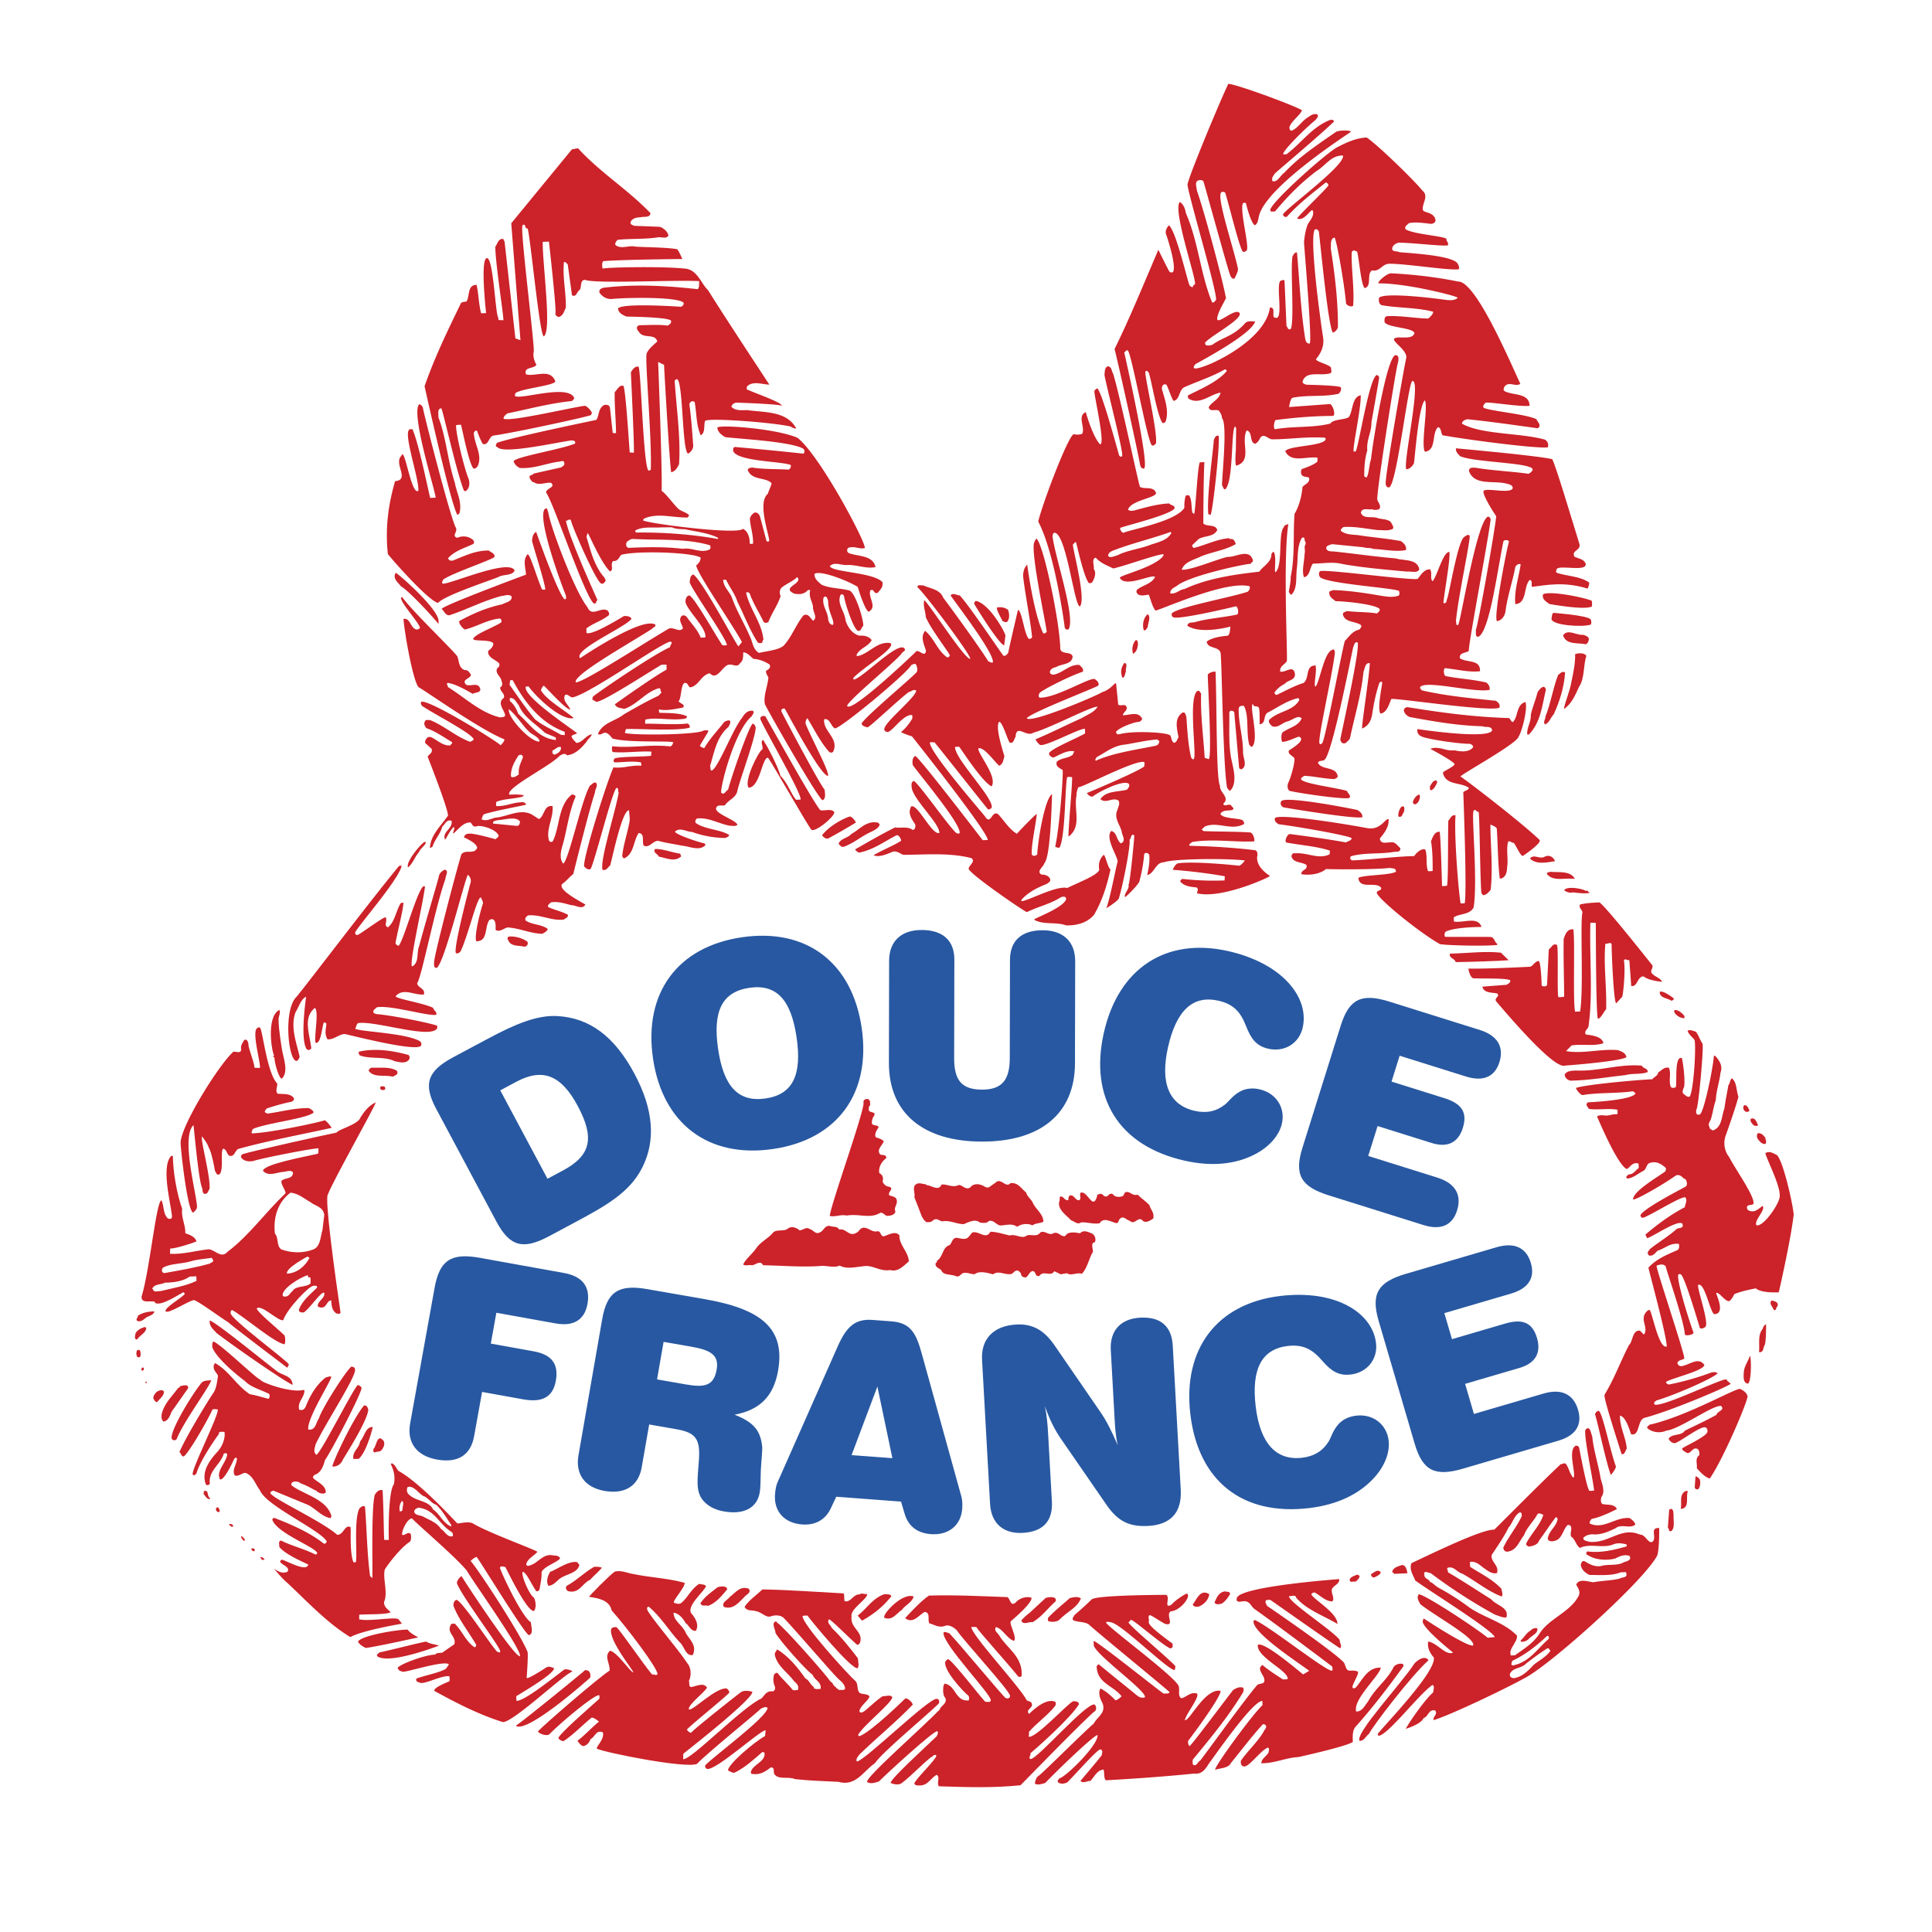 <svg xmlns="http://www.w3.org/2000/svg" width="2500" height="2500" viewBox="0 0 192.756 192.756"><g fill-rule="evenodd" clip-rule="evenodd"><path fill="#fff" d="M0 0h192.756v192.756H0V0z"/><path d="M18.864 149.098c19.379 20.73 28.392 27.041 64.896 29.293 36.503 2.254 71.656-2.703 82.923-24.336 11.266-21.631 13.52-23.885 13.068-33.348-.449-9.465-20.73-36.956-31.996-43.265 10.365-7.21 10.814-6.309 11.266-14.421s-4.057-21.182-12.168-34.702-3.154-13.069-24.787-21.182c-5.408 12.619-24.336 47.771-20.73 53.63l-14.42-4.507c-9.014-18.027-15.773-30.645-29.745-42.813-11.717 15.323-27.04 33.35-13.069 68.051-27.491 23.885-39.208 43.715-25.238 67.6z" fill="#fff"/><path d="M129.908 11.017c-.346.635-.951.951-1.254 1.626-.033.208.062.494.305.359.607-.316.873-.865 1.477-1.263.281-.178.561-.438.979-.332.217.239-.105.418-.143.543-1.078.874-3.379 3.166-3.244 3.45l.332-.014c1.561-1.185 2.49-2.672 4.32-3.413.205-.05.371-.016.42.147-1.219 1.184-4.186 3.696-5.9 5.177-.154.255-.354.429-.256.756.465.228.803-.572 1.164-.795 1.543-1.638 3.234-2.745 5.201-4.112.365-.182 1.607-.152 1.449.021-.279.219-8.842 5.703-9.186 8.586-.072.252-.1.583-.383.72-.426-.271-.881-2.195-.881-2.195a.217.217 0 0 0-.328.055c-.25.921.676 4.191.406 4.657-.16.131-.24.176-.408.101-.4-.645-1.361-4.699-1.744-5.882-.125-.036-.295-.153-.412.018-.432.557 1.273 5.571 1.691 7.58.014.331-.219.671-.33.966-.242.135-.422-.188-.473-.394-.279-.732-2.49-8.828-2.631-9.235-.051-.205-.34-.192-.545-.142-.363.181-.137.668-.123.999.705 1.955 2.627 9.111 2.904 10.754-.227.465-1 1.739-.857 2.147.221.322 1.689-1.08 2.16-.728.643.524-2.836 2.329-3.387 3.014-.023.415.467.27.713.218 1.084-.791 2.154-.865 3.271-2.154.318-.304.641-.166 1.014-.182-.361 1.215-4.768 3.598-5.98 4.27-.035.125-.279.261-.064.417.711.176 7.045-2.593 7.516-6.075.537-.022.271.568.369.895.002.042.006.124.086.079 1.061.63-.023-3.735.711-3.671.08-.044.244-.093.291.029l.193 4.501c.131.16.145.449.428.312.381-.761-.059-6.162.182-7.289.119-.13.191-.38.439-.35.24 2.679.379 5.899.828 8.652.053.246.145.448.434.436s-.533-9.492-.561-10.111c.057-.623.154-1.206.377-1.795.232-.382.707-.898.479-1.386-.172-.158-.859 1.154-1.537.811-.006-.165 3.094-3.111 3.125-3.319-.047-.123-.135-.243-.26-.279-1.359 1.093-2.641 2.058-3.906 3.436-.203.051-.334-.068-.383-.231.225-.548 6.244-4.902 5.994-5.884-1.201-.031-1.695.983-2.662 1.562-1.562 1.184-2.832 2.479-4.129 4.025-.168-.034-.492.104-.463-.187.209-.878 5.787-5.834 6.721-6.247.85-.45 1.863-.908 2.896-.952 1.064.699 4.777 4.304 5.564 5.304.729.589-.188 1.414.088 2.022.465.229.959.208 1.191.776.098.327-.105.459-.393.514-.623-.057-1.498-.226-2.236-.07-.158.172-.521.354-.303.634.932.497 3.875.661 4.053.942-.031.25.221.321.15.614-.158.172-3.402-.226-4.852-.246-.246.01-.57.19-.684.443-.184.546.471.352.684.508 1.246.112 5.518.342 5.844 1.197.088.12.139.366.104.492-.695.195-5.359-.555-6.889-.531-.789-.049-.959.827-1.793.656-.562.396.025 1.529-.709 1.769-.381-.191-.59-3.12-.777-3.648-.252-.072-.342-.233-.535.063-.053 1.657.277 3.588.146 5.331-.117.171-.619.026-.713-.217-.172-2.061-.984-6.536-1.152-6.569-.451.102-.34.759-.363 1.133.398 2.547.719 5.181.709 7.829-.113.253-.23.424-.516.519-.445-.726-1.117-7.688-1.385-10.076-.049-.164-.264-.32-.422-.189-.5.89.43 8.09.832 10.679.162.903-.219 1.664-.691 2.222-.072.251 1.264.525 1.484.846.008.166.146.532-.1.584-.98.29-2.371-.312-2.736.821.01.207.262.278.428.313 0 0 3.312.064 3.404.267.055.288-.062.458-.221.63-1.557.356-3.016.088-4.617.405-.242.134-.332.924-.332.924l4.082-.3c.295.112.586 1.092.301 1.187-1.779-.006-3.965.17-5.732.413-.16.131-.25.921-.043.912 1.805-.326 3.84-.124 5.518-.569.229-.465 1.723-.363 1.873-.701.385-.679.289-1.957 1.15-2.118.021 1.447-.816 5.083-.711 5.615l.207-.009c.307-.551 1.307-7.13 2.072-7.618.164-.007.295.153.262.32-.197 1.208-.764 4.376-.764 4.376.006 1.076-.506 1.718-.416 2.831-.254.839-.303 1.626-.303 2.578l.213.115c.24-.176.307-1.502.459-1.798.176-1.704 1.516-9.953 2.406-10.405.494-.062.318.649.246.9-.281 1.17-2.068 12.5-2.025 13.491.055.287.484.682.166.985-.203.05-.574.107-.621-.014-.408.1-1.043-.204-1.184.34.236.693 1.131.324 1.678.548.461.146 1.162.074 1.387.52.092.203.221.321.148.532-.402.265-1.07.128-1.484.146-1.121-.117-2.375-.395-3.486-.304-.078.127-.283.177-.232.382.514.392 1.133.365 1.715.423 1.416.228 2.91.33 4.285.601.301.235.559.472.494.889-1.066.211-2.154-.073-3.273-.107-.254-.155-.705-.053-.916-.167l-3.199-.317c-.162.09-.615.11-.561.438.098.326.467.269.758.297 1.994.204 4.158.524 6.152.687.838.254 2.193.03 2.363 1.099-.189.421-.861.16-1.232.218-2.158-.197-4.4-.39-6.443-.756-.963-.249-1.906-.043-2.939-.039-.312.427-.25.92-.648 1.269l-.244.093c-.238-.734.057-1.574.064-2.361.111-.294-.113-.698.123-.956-.045-.081-.045-.123-.008-.207-.211-.074.014-.621-.391-.396-.5.849-.367 2.001-.49 3-.127.916.084 1.94-.508 2.628-.162.089-.213-.157-.299-.236.062-.458.203-1.001.184-1.498.447-2.087.229-4.271.389-6.304.465-.765.711-1.768.795-2.682.236-.299.73-.362.666-.897-.215-.156-.5-.061-.715-.259a.56.56 0 0 1-.027-.619c.488-.187 1.102-.378 1.541-.729.035-.125.029-.291.023-.414-1.123-.159-2.623.568-3.213-.648.348-.552 3.578-.485 4.006-1.124.113-.253-.176-.241-.301-.236-1.906-.083-3.26.182-5.039.176-.373-.025-.857-.708-1.203-.073-.074.168-.229.424-.475.517-.584-.14-.217-1.231-.842-1.329-.609 1.226.627 3.034-1.049 3.521-.137-.325-.023-1.53-.023-1.53l.029-2.194-.092-.203c-.447.185-.133 5.548-1.012 6.29-.207-.032-.178-.281-.307-.4 0-.951.562-6.146 0-6.702-.012-.288-.146-.531-.322-.771-.379-.149-.902.163-1.006-.329.268-.508 1.082-.791 1.178-1.457-1.027.168-2.096 1.29-3.201.593-.006-.125-.133-.201-.014-.331 1.254-.633 2.92-1.326 3.826-2.399.035-.125-.088-.12-.133-.201-1.332.761-2.721 1.192-4.061 1.788-.607.274-.441 1.26-1.1 1.371-.217-.239-.557-1.424-.73-1.623-.336-.11-.447.184-.438.433.293 1.021.762 2.284.35 3.294-.078.086-.16.131-.285.095-.523-.597-1.199-4.788-1.371-4.946l.039-.043c-.127-.077-.264-.361-.377-.107-.111.294 1.256 6.109 1.053 7.152-.119.13-.238.259-.406.183-.428-.312-2.004-9.056-2.393-9.452-.17-.117-.242.134-.365.181.307 1.352 2.508 11.143 1.988 11.58-.328.056-.383-.272-.436-.519-.119-.822-2.275-10.575-2.518-11.391 1.559-3.17 2.943-6.581 4.371-9.91 0 0 .635 1.297.951 1.903.092.203.227.486.51.31.389-.597-.652-3.654-.652-3.654-.184-.364.008-.745.244-1.003.686.549 1.752 5.136 2.035 5.952.045.081.219.28.381.19-.09-.161.199-.174.193-.339.006-.827-2.268-7.473-1.51-8.125.342.233.525.639.586 1.091 1.236 2.801 1.463 6.101 2.617 8.906.211.115.283-.136.404-.224.082-.955-2.67-10.103-2.854-11.501.127-.875 3.354-8.584 4.076-10.063 1.085.112 6.929 2.301 7.358 2.655z" fill="#cc2229"/><path d="M145.494 28.093c1.736-.034 5.096 7.846 6.189 10.199-.48.352-1.172-.321-1.6.317-.035.126-.113.253-.025.373.725.507 2.529.14 2.547 1.504-.945.124-3.988-.407-4.398-.307-.117.17-.316.303-.184.504.551.308 4.287.643 5.26 1.139.137.284.568.679.123.905-2.289-.315-4.705-.666-6.99-.898-.246.052-.529.146-.559.438 1.936 1.102 5.789.909 8.258 1.588.297.153.393.438.324.772-.986.167-7.934-.734-10.52-1.202-.174-.241-.113-.74-.447-.808-.676.649-.109 2.28-1.301 2.456-.439-.601.342-4.565-.014-5.129-.639.524-1.02 6.125-1.096 6.294-.152.296-.469.6-.76.571-.32-.69 1.533-8.905.613-8.796-.412.059-1.543 10.284-2.314 10.607-.246.052-.34-.192-.346-.358-.107-.532 1.795-11.467 2.039-12.498.246-1.031-2.506-2.167-.434-2.091.453-.02 1.078.077 1.264-.427-.107-.574-2.713-.545-2.986-1.112-.012-.289-.021-.537.266-.591 1.402-.06 2.779.211 4.064.239.201-.092.596-.564.508-.685-1.633-.426-3.408-.349-5.117-.647-.293-.112-.309-.442-.279-.732.473-.559 5.17-.017 6.711.207.332.027.832.088 1.148-.216.078-.127-5.055-1.464-7.922-1.437-.049-.205.787-.944 1.24-1.005 2.24.109 4.568.381 6.738.826zM42.208 40.774c.211 1.066 2.796 11.131 3.284 11.896.183.406-.461.806.125.987.527-.229 1.109-.172 1.538.182.127.078.223.363.02.455-.892.411-1.792.656-2.463 1.388.053.287.386.314.628.18 1.058-.418 2.151-.961 3.435-.934.216.197.591.264.565.637-.398.348-4.028 1.539-5.115 2.248-.036.125-.196.256-.064.416.585.141 6.674-2.563 7.183-1.302-.266.549-1.144.339-1.627.649-1.057.418-5.381 1.845-6.011 2.575-.917-.167-4.483-4.192-5.009-4.872-.275-2.553.036-4.925.722-7.271 1.482-.146-.07-1.611.555-2.465.123-.046.074-.21.198-.215.339.192.914 3.932 1.522 3.658l.042-.002c.121-1.04-1.389-5.359-.963-6.04.034-.167.244-.093.366-.14.639 1.378 1.59 6.178 1.785 6.873l.537-.024c.066-.375-2.512-8.371-1.643-9.319a.489.489 0 0 1 .39.44zM121.584 43.477c.16.82-.613 7.845-.816 7.895l-.211-.074c-.193-1.605.506-6.516.549-7.428.115-.212.185-.463.478-.393z" fill="#cc2229"/><path d="M154.861 45.808c.311.483 2.004 6.16 2.725 8.487.152.655-.885.617-.484 1.262.422.188.92.208 1.105.697.119.822-2.518.108-2.873.495-.037.126-.195.299.018.413 1.006.329 2.246.317 3.184.938.09.162-.139.627-.139.627-2.391-.752-4.232-.328-5.551-.175-.092-.244.096-.666-.236-.693-.633.689-.23 2.327-1.426 2.42-.141-1.318.34-2.662.533-3.953-.047-.122-.377-.066-.529.229-.268 1.459-.82 3.014-1.004 4.553-.105.418-.379.802-.83.863-.389-.355 1.041-7.532 1.189-7.911.033-.209-.506-.227-.541-.06-.521 2.298-1.379 9.285-2.566 9.543-.293-.071-.146-.491-.195-.695.195-.257 1.959-10.22 2.035-11.34-.221-.322-1.373-2.092-1.268-2.51.232-.382 2.41.268 2.887-.208.15-.378-.352-.481-.643-.551-1.215-.321-3.176.26-3.695-1.248-.016-.371.398-.348.689-.319 1.75.296 3.49.346 5.279.6.16-.131.324-.18.395-.431-.111-.699-5.529-.672-7.211-1.303-.174-.158-.518-.475-.449-.808 0 .002 7.89.696 9.601 1.078z" fill="#cc2229"/><path d="M149.24 69.919c-2.535-.263-4.984-.488-7.408-1.046-.006-.124-.213-.156-.139-.325.549-.728 5.363.596 6.92.281.07-.293-.107-.575-.32-.731-1.297-.317-2.746-.378-4.082-.651-.17-.117-.236-.693-.033-.785 1.164.116 2.377.436 3.486.305.033-1.201-1.234-.816-1.998-1.279-.148-.573.557-.521.879-.741-.066-.576 1.857-10.628 2.168-13.041.033-.167-.1-.368-.264-.361-1.137.504-2.764 10.75-2.969 10.801-.285.094-.135-.243-.223-.363.227-2.45 1.471-8.13 1.369-8.54-.174-.2-.41.059-.572.149-.598.522-1.355 5.022-1.641 6.068-.117.171-.018.58-.393.514-.086-.079.785-4.833.566-5.112-.619.026-1.219 2.451-1.652 2.925-.303-.277.006-.828-.258-1.188-.58-.017-.889.534-1.242.964-1.027.126-9.061-.975-9.713-.782-.162.09-.15.379-.061.541.32.689 7.412 1.128 7.922 1.438.049.163.057.328-.021.456-.652.235-1.277.096-1.902 0-1.543-.265-3.041-.49-4.656-.544l-.367.14c-.102.5.32.73.621.966.828.005 3.859.289 4.377.763.094.286-.152.296-.229.465-1-.164-2.031-.12-3.031-.242-.201.133-.328.056-.398.307.158.82 1.146.695 1.74 1.042.254.154-.023.415-.104.5-.695.154-1.004.706-1.439 1.138-.357 1.297-1.938 9.763-2.25 10.19-.08.086-.199.174-.289.012-.115-.74 1.281-6.757 1.555-9.043-.047-.122-.018-.413-.26-.278-.818.242-1.232 3.072-1.662 3.67l-.086-.079c-.031-.702.191-1.332.078-2.031-1.076.005-.566 1.266-1.207 1.749-.939.289-1.787.78-2.68 1.191-.125.005-.213-.156-.217-.239.273-.384.592-.646 1.037-.872.273-.384 1.145-.339.988-1.077-.201-.818-.951 0-1.455-.144-.064-.535.426-.68.66-1.021.107-.417-.396-10.138.154-13.699-.324.138-.328.056-.48.352-.549.728-.045 3.794-.801 4.461-.168-.034.141-1.495-.17-2.02-.168-.034-.119.129-.24.176.037.867-.857 1.236-1.205 1.789-2.514.274-5.225.68-7.455 1.728-.535.063-.846.532-1.43.434-.021-.496.512-.602.752-.818 1.242-.922 6.281-2.05 7.27-2.134.076-.168.324-.179.188-.463-.418-1.058-1.703-.175-2.49-.223-.863.161-3.83 1.405-4.58 1.272.297-.798 1.201-.961 1.93-1.324 1.139-.462 2.373-.598 3.463-1.224-.051-.205-.143-.408-.311-.483-.086-.079-.287.054-.336-.109-1.236.094-2.328.679-3.557.98-.045-.081-.172-.158-.137-.284l.637-.606c.564-.355 1.523-.189 1.863-.908-.191-.612-1.004-.288-1.393-.643 0 0 .012-4.551.107-6.127l-.453.02c-.232.382-.418 4.692-.564 5.153l-.17-.116c-.145-.49-.016-1.323-.365-1.763-.123.046-.291-.029-.326.097a3.7 3.7 0 0 0-.117 1.163c-.85 1.402-5.654 2.229-6.057 2.495-.164.007-.383-.273-.35-.481.322-.18 4.828-1.243 5.418-1.93.066-.375-.344-.275-.52-.515-1.197.052-2.34.391-3.445.686-.203.05-.574.107-.666-.096.334-.924 2.889-1.158 2.783-1.65-.236-.693-1.17-.322-1.596-.594-.135-.242-2.008-9.138-2.68-11.301-.176-.241-.115-.74-.57-.72-.281.178-.266.549-.291.881.418 2.051 1.951 7.858 1.754 8.074-.078.127-.248.011-.293-.07-.539-1.921-1.812-6.541-2.191-6.69a.594.594 0 0 0-.279.261c-.068.292 1.145 5.411.561 5.312-.736-.755-1.42-3.207-1.42-3.207-.893.411-.018 1.531-.361 2.167-.203.091-.576.107-.826.035-.535.064-3.137 6.919-3.555 8.717 1.621 3.067 2.582 10.023 2.648 10.6.047.122.219.239.379.149.736-1.149-1.391-7.345-1.6-9.281.035-.167.025-.373.275-.342 1.162.405 1.912 7.439 2.467 7.34.588-.77-.594-5.146-.721-6.175.164-.048.113-.252.322-.22.092.244.77 3.483 1.293 4.081.123-.005.246-.011.326-.097.191-.339.457-.888.15-1.33.064-.375-.25-.982.199-1.125.479.558 1.15.778 1.742 1.083 1.189-.258 4.527-1.477 5.027-1.416l-.035.167c-.82 1.111-4.301 1.922-4.332 2.172.5 1.054 3.291-.432 3.514-.068-.383.72-1.248.798-1.807 1.278-.115.212.018.413.186.488.338.151.621.015.994-.001.086.12.389 1.349.688 1.583 1.145-.339 7.055-3.007 9.369-2.431.09.162-.023.415-.184.546-1.467.519-6.803 1.492-7.561 2.146-.076.168.016.371.143.407.465.228 4.602-.694 6.24-1.096.209.033.32.731.117.822-1.434.31-2.879.373-4.227.761-.289.054-.703-.011-.73.362 1.363.893 4.293.077 4.293.077-.033.208-.035.815-.279.909-.699.071-1.562.191-2.084.586.074.742 1.178.446 1.371 1.099.131.16.242 11.407.664 13.499l.262.319c.756-.694.408-2.045.203-2.987-.354-1.474-.223-3.258-.25-4.829.029-.291.363-.223.494-.062.084.989.49 5.604.49 5.604l.211.115c.648-.317.201-1.084.176-1.663.018-1.531-.455-2.917-.436-4.366.029-.291.191-.339.525-.312.539 1.011.197 2.681.541 3.907.125.036.133.243.295.153.709-.816-.34-4.04.064-4.264.059.411.377.108.596.388.094.244.07 1.651.07 1.651.66-.069.338-.842.779-1.15.971-.497 1.934-1.201 3.039-1.456.082-.003.17.118.133.202-.613 1.102-2.104 1.083-2.977 1.949-.154.254.104.492.275.649.59.223 1.02-.375 1.551-.48.49-.146 1.049-.666 1.395-.309-.299.758-1.201.92-1.844 1.361-.244.094-.209.919-.082.997.617-.068 1.061-.335 1.633-.526.166.035.295.153.221.363-.188.422-1.197 1.003-1.197 1.003-.148.378.354.522.529.763.135.242-.328 1.958-.596 2.466-.113.294-.094.707.158.82 1.42.311 5.541.878 5.945.695.197-.256-.184-.447-.236-.693-1.049-.327-4.375-.722-4.6-1.167.031-.208.197-.215.314-.345.996.04 1.957.288 2.994.326.162-.049.365-.14.357-.305-.207-.983-1.512-.555-1.957-1.281-.014-.289.406-.183.607-.315.73-.321 2.594-9.874 2.904-11.294.117-.17.102-.542.438-.433.232.611-1.256 7.335-1.734 9.672.053.287.229.486.553.349.158-.173.4-.307.43-.557.482-2.255 1.102-4.226 1.332-6.552.15-.337.168-.917.625-.854.002.992-.877 6.532-.754 6.527.65-.276.916-.825 1.01-1.533.162-1.041.367-2.042.699-3.009.037-.084.197-.215.287-.054.01.248-.547 2.712-.156 3.109.615-.109.83-.904 1.055-1.452.158-.172 9.861 1.313 10.793.859.113-.376-.186-.57-.356-.687zm-34.345-15.605c-1.139.462-2.375.557-3.428 1.099-.287.054-.73.321-.908.04-.012-.29.311-.469.598-.563 1.83-.699 3.797-1.157 5.629-1.814l.086.079c-.341.716-1.243.921-1.977 1.159zM43.745 62.053l.009.207c-.7-.88-3.084-3.424-3.761-3.768-.266-.402-.86-.749-.513-1.343.294.111 4.508 3.818 4.265 4.904zM100.312 63.422l-.125.957c-.371.017-2.277-2.921-2.99-4.132-.008-.165.074-.209.152-.296 1.335.232 2.95 3.141 2.963 3.471zM100.574 60.846c.141.408.158.82-.035 1.118-.115.212-.328.056-.496.022-.137-.284-.715-1.251-.555-1.383.41-.059.785.008 1.086.243zM158.652 59.875c.291.029.143.407.193.612-.645.442-4.271-.229-4.271-.229-.301-.236-.764-.463-.621-.966.647-.36 3.776.25 4.699.583z" fill="#cc2229"/><path d="M114.506 62.563c-.078.127-.23.423-.4.307-.146-.531-.053-1.197.387-1.589.38.232.036.867.013 1.282zM158.693 61.776c.09.162.1.41.023.537-.773.282-3.857.097-3.926-.562.037-.084.027-.636.234-.603.001 0 3.199.235 3.669.628zM113.512 64.467c-.066.375-.182.586-.463.764-.143-.408-.084-.989.271-1.376.248-.011.227.445.192.612zM42.625 67.769c1.153.819 2.427 1.591 3.538 2.413 1.231.733 2.353 1.802 3.943 2.229-.03.249-.106.418-.266.549-.628-.18-1.136-.448-1.684-.672-.089-.161-.342-.274-.47-.352-.892-.541-1.635-1.46-2.599-1.75-.901-.747-1.922-1.406-2.904-2.109l-.016-.372.458.064zM158.529 63.728c-.033.208-.064.417-.307.551-.793-.173-1.982.085-2.273-.895.469-.682 1.326.026 2.025-.046.212.073.462.145.555.39zM112.338 67c-.115.171-.059.54-.344.635-.23-.528-.168-1.026.184-1.497.416.065.066.576.16.862zM158.271 65.435c-.328 1.007-.15 2.24-.734 3.092-.379.844-.754 1.729-1.518 2.217.17-.835.623-1.847.754-2.68.205-.96.41-1.962.375-2.788.284-.137.946-.164 1.123.159zM156.152 67.098c-.102 1.494-.576 2.962-1.145 4.186-.318.303-.418.846-.867.989-.217-.239.061-.499.049-.788.525-1.264.746-2.845 1.27-4.15.201-.133.395-.431.693-.237zM81.869 80.847c.416.064 1.107-.213 1.373.188.02.455-1.898 2.026-2.283 1.753-.391-.438-3.75-6.375-4.322-7.177-.587-.182-.784 2.93-1.94 2.979-.523-.64 1-3.684 1.366-3.823.111-.294-.193-.653.002-.91.12-.088.172.158.26.278.174.199 1.3 2.343 1.548 3.284.733.713.983 1.695 1.55 2.375l.455-.02c.138-.626-4.058-7.768-4.031-8.1.072-.251.318-.304.53-.188 0 0 5.068 9.13 5.492 9.361zM154.238 68.793c-.385 1.63-.52 3.29-1.709 4.5l-.166-.034c-.031-.702.402-1.217.369-1.96.174-.793.477-1.427.652-2.179.114-.253.661-.979.854-.327z" fill="#cc2229"/><path d="M150.557 71.642c.17.116.18.364.389.396.555-.562.299-1.708 1.238-1.998.271.567-.328 2.951-.68 3.463-.094.666-5.914 3.854-5.785 3.973.98.661 6.201 4.696 7.883 6.32.264.319-1.668 1.602-1.668 1.602-.248.011-.666-1.046-.926-1.325-.244.052-.299-.235-.541-.101-.215.796.033 1.736-.1 2.528-.02.456-.082.956-.57 1.142l-.166.007c-.191-1.605-.184-3.343-.297-4.993-.092-.203-.637-.386-.637-.386.014 2.274.262 4.167.031 6.493-.195.257-.354.429-.598.522-.246.093-.254-.113-.342-.233-.139-2.27-.154-7.44-.264-8.056-.205.05-.305-.359-.502-.103-.232.341.428 7.015.002 9.639-.381.761-1.422.599-1.984.996l.018.413c.959.166 2.377-.557 2.754.543 0 0-2.441-.018-3.539.443-.158.13-.191.339-.1.542 1.572.015 3.061-.008 4.551.011.416.065.354.523.693.715l-.08.087c-1.111.13-4.961.048-5.67-.087-1.949-1.074-6.322-4.609-6.305-5.147.031-.25.492-.146.436-.475-.525-.68-2.143.217-2.275-.977.359-.305 3.133-.259 3.738-.616.064-.417-.387-.314-.596-.389-1.523.19-6.158.142-6.367.109-.598.521-1.668.65-2.459.519-.061-.452.686-.401.498-.931-.469-.311-1.332-.191-1.484-.847-.01-.206.189-.38.4-.306 1.195-.093 2.303.645 3.396.101.035-.125.029-.249.025-.373-1.344-.438-2.92-.537-4.338-.807-.211-.115.086-.872.377-.843 1.873.25 3.746.5 5.58.835.16-.13.49-.145.562-.396.115-.211-4.93-1.111-7.301-1.423-.215-.156-.426-.271-.357-.605.393-.472 6.766.536 9.268 1.008 1.305.192 1.736-.985 2.07-.916.074.741-.395 1.381-.867 1.939.072.7.881.293 1.383.396.295.153.428.354.645.551.102.451-.4.349-.688.402-1.314.222-2.936.043-4.242.431-.115.212-.025.374.184.406 1.982-.085 4.203-.388 6.145-.43.195-.299.67-.774 1.088-.667.273.567.025 1.53.301 2.179l.455-.02c-.002-.992-.006-2.067-.17-2.971.189-.422.332-.966.869-.948.109.575.234 5.409.234 5.409.125.036.33-.014.494-.021.145-.502.08-4.885.135-6.5.238-.217.264-.591.721-.527-.166 1.869.285 7.558.504 8.79l.412-.018c.232-1.333-.146-11.08-.146-11.08.158-.173.529-.188.561-.438-.852-.583-2.285-.232-2.586-1.46-.131-.159.889-.493 1.162-.877.029-.249-2.426-1.55-2.426-1.55.855-.327 1.543.264 2.406.145.627.138 1.416.229 1.85-.287.074-.169-.18-.323-.305-.359-1.199.01-4.49-.51-4.832-.744a.622.622 0 0 1-.402-.727s7.064 1.074 7.451.134c-.062-.494-.631-.263-.969-.414-2.484-.059-4.902-.492-7.279-.927-.297-.153-.469-.311-.566-.638.033-.208.113-.294.357-.347 3.375.557 6.703.993 10.143 1.094zM125.422 85.506c.07-.292.055-.664-.277-.691a65.748 65.748 0 0 0-6.43-.426l-.09-.121.32-.262c2.096-.338 4.098.03 6.162-.059.121-.046-.037-.826-.371-.894-1.617-.096-3.104-.073-4.639-.131l-.213-.156.318-.303c1.299-.553 2.625.466 3.918-.252.035-.167-.049-.204-.096-.327-.178-.282-2.076-.159-2.264-.688.271-.425.732-.28 1.184-.382.281-.178-.012-.248-.104-.451-.217-.239-.693.195-.793-.172.717-.652-.42-1.14-.326-1.807-.396-.562-.305-8.053-.447-11.356-.127-.078-.658.07-.773.282.006 1.117.418 7.801.115 8.434-.168-.035-.254-.113-.42-.106-.133-2.145-.432-4.283-.359-6.437-.086-.08-.137-.326-.342-.275-.973.497-.104 6.251-.371 6.759-.115.212-.252-.072-.297-.153-.307-1.352-.361-2.632-.463-4.034-.088-.12-.062-.494-.389-.397-.844.575-.555 1.555-.393 2.458-.154.214-.145.461-.43.557-.252-.114-.268-.444-.361-.688-.098-.368-3.455-.513-4.768-.249-.207.009-.65.276-.67-.179.395-.472 2.023-1.039 2.316-.968.119-.129.283-.136.275-.343-.406-.768-1.254-.318-1.918-.331.029-.291.477-.476.379-.803-.141-.407-.58-.058-.838-.253l-.213-2.101-.086-.037c-.357.346-.754.735-1.285.883-.604.398-7.266 3.208-7.541 2.601.553-.604 6.617-2.933 7.141-3.246.113-.253-.146-.532-.359-.646-.465-.228-3.848 1.903-5.504 1.85-.172-.158-.055-.287-.02-.454.396-.389 3.232-1.794 4.334-2.131.111-.294-.145-.49-.361-.688-1.035-.038-1.619.814-2.562.979-.207.009-.418-.106-.348-.357.113-.253.359-.347.605-.398.562-.355 1.602-.234 1.648-1.064-.146-.531-1.082-.16-1.23-.733-.033-2.688-1.693-10.517-2.379-11.026-.117.13-.232.341-.266.55-.182 1.539 1.264 8.178 1.289 8.755-.08.087-.238.259-.369.099-.959-2.068-1.576-6.799-1.576-6.799-.277.26-.385.637-.408 1.052.041.95.789 4.889.879 6.042.092.203-.15.338-.316.304-.48-.559-.656-2.744-1.076-2.891 0 0-.943 4.012-.973 4.303-.119.129-.275.343-.486.269-.615-.842-3.399-4.983-4.354-6.018-.289.012-.633-.304-.91-.002.312.524 4.385 5.767 4.219 6.685-.162.09-.295-.07-.461-.104-.535-.928-3.572-5.141-4.492-6.343-.327-.854-1.28-.896-1.998-1.237-.164.048-.585-.141-.571.19.643.51 5.25 6.641 5.271 7.136-.488.187-4.126-5.531-4.595-5.842-.143.544.132 1.153.155 1.689.508 1.219 2.39 3.62 2.399 3.827-.077.128-.156.214-.282.177-.981-.702-1.28-1.889-2.181-2.636-.512.601-.107 1.37.085 1.981-.094.707-.623-.055-.95.042-.516.518-6.537 6.228-6.921 5.468.021-.497 4.856-4.428 5.441-5.239.115-.211.526-.271.225-.547-.768-.546-4.29 3.163-5.034 3.154l-.008-.165c.948-1.034 4.297-2.998 3.698-3.469-1.334-.232-2.186 1.128-3.336 1.302l-.047-.122c.302-.675 1.124-.793 1.508-1.471-.179-.324-.725-.507-1.177-.446-.709-.135-1.236-.856-1.432-1.552-.081-.906-.899-1.657-.482-2.544.12-.088.289-.012.337.151.067.617.927 3.27 1.39 3.456.373.025.276-.301.517-.477.106-.418-.718-3.238-1.352-3.541-.921-.25-1.953-.206-2.797-.583-.301-.277-.727-.547-.709-1.086.645-.399 3.467.761 4.317 1.303.05.205.723 2.369 1.1 2.477.889-.494-.104-1.443.157-2.117.402-.266.309.441.753.215.236-.299.555-.561.451-1.053-.912-.995-5.089-.98-5.24-1.594.435-.474 1.198-.052 1.732-.116.909-.039 1.921.414 2.822.209-.258-1.188-1.7-1.044-2.624-1.376-.253-.114-.264-.361-.105-.534.61-.233 1.124.158 1.655.012.142-.544-4.496-9.281-6.721-11.005-2.107-.902-7.628-1.326-7.986-1.021.019.455.446.767.785.959 1.124.159 6.513.423 7.786 1.154.131.16.18.323.021.496a331.891 331.891 0 0 0-6.771-.66c-.25-.031-.281.219-.23.423.458 1.015 4.801.994 5.726 1.367.051.205-.026.332-.187.463-1.203-.072-2.483-.017-3.691-.213-.163.048-.411.059-.402.266.418 1.058 1.766.668 2.373 1.304-.03.25-.299.757-.369 1.05-1.119.917.226 4.292.122 4.752l-.248.01-.642-2.413c-.052-.246-.271-.526-.559-.472a.982.982 0 0 0-.471.599c.034.785.36 1.639.315 2.51-.124.004-.246.052-.332-.028.017-.58-.177-1.233-.683-1.459-.43.598-8.664-.413-9.922-.814-.045-.08-.007-.165.073-.21 1.381-.597 2.769-.078 4.339-.104l.157-.213c-.261-.278-.51-.309-.849-.501-.377-.108-1.395-1.636-1.904-1.945.092-1.7-.347-12.851-.347-12.851.083-.003.423.23.59.264.039.909.535 9.533.71 10.726.411-.06.641-.483.792-.82.168-2.82-.285-5.655-.442-8.337l.201-.133c.658-.069.52 7.259 1.147 7.438.282-.178.518-.477.503-.808-.1-1.361-.205-2.846-.384-4.121.071-.25.273-.384.527-.229.219 1.231.138 2.228.599 3.324.487-.228.29-.964.435-1.425.274-.343 6.583.13 8.503.544.169.075.426.271.587.181-.944-1.737-3.128-1.561-4.918-1.814-.454.02-1.195.093-1.545-.348a.589.589 0 0 1 .521-.395s3.852.124 4.521.302c-.098-.368-2.617-1.211-3.503-1.628-.006-.124-.011-.248.068-.334.599-.522 1.524-.148 2.187-.135 0 0-4.515-6.838-6.114-9.417-.777-.752-1.086-2.146-2.452-2.17-2.285-.232-7.864-.116-8.065.017-.047-.122-.107-.575.05-.747 1.855-.162 7.892-.216 7.892-.216s-.278-.691-.497-.971c-.961-.207-3.815-.208-4.232-.273-.626-.139-1.393.308-1.951-.164-.05-.205.107-.377.226-.506 1.276-.138 2.812-.039 4.084-.259.33-.015.794.173.986-.167-.057-.37-.488-.765-.865-.873l-2.527-.097c-.169-.076-.419-.107-.388-.356.147-.42.641-.482 1.013-.499.286-.095.955.083.975-.414-2.338-2.423-4.971-4.005-7.229-6.473l-.606.111-6.053 7.376.917 11.667-.504-.185-1.077-9.634-.136-.283c-.5-.062-.559.479-.794.779.04 1.901.83 6.79.812 7.328l-.497-.02-.009-.207c-.305-.359-.49-6.102-1.157-5.969s-.064 5.484-.064 5.484l-.496.021c-.245-.9-.248-1.934-.453-2.835-.952 0-.656 1.104-1.004 1.657-.246.052-.537.023-.609.274-1.33 2.746-2.583 5.323-3.577 8.18 0 0 2.622 11.883 3.283 12.848l.2-.174c.283-1.129-.295-2.055-.461-3.041-.714-2.162-.857-4.514-1.647-6.548.029-.291-.12-.864.292-.881.126.036 1.467 6.184 2.257 8.218.083-.004.17.116.248-.011.319-.262.341-.718.24-1.127-.412-.934-1.312-4.536-1.267-5.406.165-.007.328-.056.495-.021.201.819.785 3.813 1.221 4.333.212.115.408-.142.483-.311.408-1.093-.38-2.093-.428-3.208-.006-.124.194-.298.321-.221.144.449.326.855.553 1.3.629.221.587-.77 1.122-.834 1.892-.247 9.27-1.848 9.675-2.03l.115-.211c-.138-.325-.396-.562-.651-.717-.416-.065-7.786 1.701-8.177 1.263.03-.25.231-.382.392-.513 2.091-.421 4.217-1.009 6.441-1.229.077-.127.282-.178.19-.38-.758-1.292-5.325.271-5.879-.119-.004-.083-.011-.248.11-.336.807-.448 3.734-.698 3.922-1.121-.513-1.343-1.963-.453-2.926-.701-.282-.773.763-.53 1.035-.955-.225-.404-.37-.894-.264-1.312.094-.707-1.4-12.35-1.122-12.61.361-.264.183.406.51.309.29.98 1.213 10.869 1.622 10.769.803-.573-.145-7.192-.116-9.427l.619-.026s.803 7.122.64 7.17c.009.206.179.323.346.357.449-.144.514-.56.704-.94.009-1.697-.333-2.923-.196-4.542l.042-.001c.207-.009.213.156.341.233l.422 3.084c.465.228.479-.393.763-.53.236-.299-.001-.992.536-1.015 1.01.411 8.77-.006 11.382.129.007.166.037.868-.214.796-2.951-.328-6.146-.521-9.313-.137-.246.052-.528.229-.392.513.263.361.647.633 1.184.611 1.483-.146 6.484-.238 7.172.353.091.203-.068.334-.23.424-1.494-.101-5.805-.329-6.281.147-.022.456.527.722.863.832 0 0 3.973.035 4.401.389.095.286-.149.378-.309.51-.957-.125-1.946-.041-2.856-.042l-.201.133c-.076.169.016.372.145.49.449.808 1.619.137 1.863.995-.396.39-.838.698-1.064 1.204-.18.628.528 8.417.417 11.606l-.203.088c-.541-.06-.768-10.143-1.027-10.38-.375-.066-.606.316-.761.57 0 0 .34 6.935.304 8.013l-.415-.023c-.084-.989-.376-5.858-.617-6.634-.42-.147-.605.357-.883.617-.026 1.325.119 2.767.135 4.089-.124.006-.248.011-.332-.027l-.272-2.47c-.055-.329-.305-.359-.592-.305-.605.356-.454.971-.764 1.48-.205.05-8.364 1.726-9.913 2.289-.077.127-.231.382.018.412.529.764 5.691-.41 7.376-.648.166-.007.498.02.386.314-1.464.601-5.819 1.285-6.129 1.753.097.327.312.524.608.677 1.328.109 2.628-.443 3.82-.619.208.032.57-.231.625.097.093.244-.19.38-.311.468l-2.745.615c-.115.211-.492.104-.395.431.089.161.226.445.432.437.47.352 1.158-.009 1.698.051.517.474-.474.517-.496.973.652.716 4.026 10.872 4.821 11.085.248-.011.153-.296.316-.344-.504-1.137-2.836-6.29-3.155-7.931.167.035.321-.22.494-.062.109.615 2.358 5.772 2.96 6.284.129.119.334.069.409-.1.201-.133.028-.332-.02-.454-.999-1.115-1.352-2.589-1.788-4.06l.107-.377c.124-.005 1.195 2.762 2.234 3.833.447-.184-.031-.701.327-1.048.458.063.564-.355.801-.614 1.76-.448 7.23-.228 7.914.28.013.289-.181.587-.422.763-.144.502 3.739 6.127 4.55 7.664l-.354.429c-.348-.399-3.546-6.466-4.487-7.17-.368.098-.311.468-.381.761.242.817 3.852 5.874 3.705 6.294-.124.005-.329.056-.456-.022-.752-1.125-2.726-4.681-3.274-4.947-.288.054-.359.305-.39.554-.05.747 2.186 2.719 1.977 3.638l-.455.02c-.325-.813-.972-1.447-1.414-2.09-.129-.119-.339-.192-.499-.062-.354.429.077.824.136 1.235-.354.429-.917-.168-1.405.019-2.462 1.43-8.497 5.372-9.283 5.364-.322-.73 5.335-3.87 7.589-5.332.116-.171.405-.183.354-.43-1.319-.853-7.509 3.344-7.509 3.344-.759-.826 4.744-3.183 5.125-3.944-.134-.243-.467-.269-.756-.257-.806.49-3.186 1.916-3.733 1.692L58.5 62.7c.681-.525 1.58-.771 2.259-1.338.037-.126-.012-.289-.1-.409-.642-.511-1.625.69-2.042-.368-1.267-1.559-3.695-7.99-3.926-9.51-.086-.079-.019-.455-.303-.318-.919.743 1.701 7.787 2.068 8.64.007.165.102.451-.149.379-.691-.674-2.812-6.705-2.812-6.705-.325.139-.388.597-.417.887.25.982 1.298 4.205 1.327 4.866-.124.005-.248.011-.332-.027-.458-1.015-1.188-3.548-1.433-3.496-.515.56-.189 1.373-.161 2.033 0 0-8.347 3.09-8.416 3.424.257.196.359.646.772.628 1.755-.572 3.331-1.426 5.171-1.918.33-.015.734-.239 1.036.038.064.535-.555.562-.917.784-1.517.314-2.898.911-4.232 1.63-.284.136.283.815.493.889 1.228-.301 2.192-.963 3.469-1.101.167.034.174.199.181.364-.561.438-2.801 1.238-2.823 1.693.135.242 1.655.012 2.003.411.014.33-.225.547-.505.766-.095.666.698.839 1.088 1.235.046.122.055.329-.107.418-.396.389.119.822.298 1.146.054.287.276.649-.088.831-.021.456.479.558.376 1.059-.723.486.009 1.158.115 1.691.012.289-.323.18-.444.267-2.005-.452-3.561-1.998-5.26-3.041.036-.125-.221-.322-.018-.413.872.086 2.487 1.093 2.487 1.093.241-.176.948-.083.719-.61-.273-.567-.956-.083-1.379-.313-.477-.517.39-.555.496-.973-.133-.201-.312-.524-.6-.471-.628-.18-.576-.885-.763-1.373-.527-.723-4.626-4.641-5.509-5.927l-.121.088c.068.618 1.715 2.366 1.907 2.979-.077.127-.199.173-.364.181-.628-.18-.588-1.175-1.287-1.062.102 1.403.924 6.083 1.492 6.803.891.5 6.268 4.322 8.581 5.215-.03.25-.23.424-.388.596-.136-.283-7.276-4.692-7.922-4.333-.077.127.012.289.101.409 1.277.855 4.957 2.724 5.149 3.336-.119.129-.239.217-.404.224-1.388-.519-2.551-1.586-3.94-2.147-.166.007-.501-.103-.532.147-.156.213.021.496.153.656.881.293 1.692.878 2.541 1.38.092.203-.117.17-.15.337-.7.072-1.262-.483-1.854-.789-.422-.188-.656.152-.681.526l.646.592c.183.406-.266.549-.379.802.187.488 1.998 5.085 2.032 5.869-.74 1.066-1.737 1.937-1.806 3.222.126.036.12-.088.244-.093.255-.797.774-1.233.988-2.028.28-.219.422-.763.926-.578.158.779-.946 1.075-.665 1.849l.042-.002c.081-.044.496-.973.856-1.236.133.201-.144.502-.054.664.479-.393.984-1.16 1.731-1.109.133.201.269.485.555.39.406-.183 2.04.284 2.233.938-.034.167-.198.215-.316.344 0 0-2.262-.647-2.629-.548-.291-.029-.449.144-.523.354.465.228 1.268.607 1.328 1.06-.341.718-1.154.091-1.585.647-.542 1.802-2.711 10.045-2.72 10.791.007.165-.058.582.271.525.767-.446 2.908-9.309 3.116-9.276.173.158.307.4.278.69-.498 1.883-1.773 6.861-1.471 7.138.208.032.328-.055.447-.185.76-1.563 1.665-5.532 2.043-5.383.051.205.223.363.192.612-.185.504-.899 3.141-.666 3.751 1.201.031.807-1.441 1.315-2.125.122-.046.284-.136.413-.018.258.237.193.654.209 1.025.423.23.779-.157 1.188-.258 1.203.073 2.26.606 3.461.637.242-.135.445-.226.559-.479-.685-.508-1.548-.388-2.229-.855-.094-.245.105-.418.268-.508 1.236-.095 2.341.562 3.534.427.16-.131.447-.185.435-.474-.594-.346-1.344-.479-1.978-.783-.094-.244.192-.339.27-.467.699-.113 1.37.106 2.039.285.454-.02 1.097.49 1.404-.061-.341-.233-2.793-1.451-2.322-2.051.442-.309.675-.649 1.115-1 .316-1.296 1.693-6.774 2.172-8.16-.015-.331.344-.635.083-.955-.251-.072-.365.181-.568.272-.779 1.109-2.121 7.413-2.683 7.81-.392-.438-.258-1.188-.114-1.691.471-1.55.641-3.378 1.317-4.938.074-.21-.176-.241-.343-.275-1.4 1.095-1.186 3.195-1.908 4.674-.12.087-.285.095-.375-.067-.339-1.144.48-2.296.348-3.448-.874-.128-.785.985-1.351 1.299l-.723-.465c-1.186-.611-2.431.229-3.627.322-.45.102-.975.415-1.4.143.158-.172.065-.417.351-.512 1.349-.389 2.745-.615 4.097-.921.035-.167-.129-.119-.176-.24-.996-.081-1.842.451-2.797.368-.005-.124-.013-.288.023-.414.772-.323 1.767-.283 2.625-.527l.119-.129c-.501-.103-.956-.083-1.451-.062-.361-.688 4.056-2.823 5.044-3.899.203-.092.483-.31.702-.03.824-.077 1.458-.725 1.968-1.367.113-.253.476-.476.506-.725-.615.109-.956.868-1.535.852-.175-.199-.431-.395-.484-.682.16-.131.406-.184.567-.273-.43-.39-5.459-3.689-5.123-4.661l.289-.012c.445.725 3.153 3.458 4.479 3.158-.35-.44-2.788-1.809-3.264-2.797 0 0 .187-.463.312-.427.604.594 2.212 2.387 2.625 2.369-.187-.488-.824-.875-.518-1.467.327-.098.467.269.755.256 1.844-.41 9.427-5.867 9.813-5.552.174.199-.111.295-.101.542-1.502.645-6.608 4.091-7.689 4.923l-.072.251c.089.161.255.154.384.272.503.144 5.331-3.001 6.341-3.582.158-.172.491-.104.698-.113-.035.167.014.331-.02.497-1.173.629-4.545 3.009-5.146 3.448.14.366.596.388.97.455 1.305-.47 2.08-1.661 3.388-2.048.33-.014.094.285.307.4l-.316.344c-1.176.547-2.266 1.173-3.437 1.844-.88.7-2.156.837-2.603 1.974.338.192.525-.271.906-.081.212.115.386.314.519.516 1.509.473 5.841.204 6.098.399-.075.168-.145.461-.438.391-1.953-.206-3.715.201-5.668-.004 0 0-.061.5.066.577 1.246.111 2.643-.114 3.845-.042l-.023.414c-.781.117-3.224.057-3.669.283-.036.125-.154.255.016.372.869.004 1.855-.163 2.648.01.004.083.052.246.014.33-.996-.081-1.808.286-2.764.161-.717 1.603-3.081 9.15-2.925 9.888.172.158.346.357.631.262.316-.344 2.187-7.829 2.589-8.095.289-.012.097.327.226.445-.258 1.708-1.901 6.783-1.612 7.722.418.106.526-.271.767-.446.354-1.38 1.212-5.472 1.873-5.5.007.165.124.946.05 1.156-.2 1.125-.606 2.26-.723 3.382.005.124.138.325.258.237.93-.495.837-1.691 1.382-2.5.664.054.286.897.509 1.261.59.264.928-.537 1.468-.478.754.216 1.544.306 2.338.479.747.05 1.721.587 2.355-.06l-.089-.162c-.668-.137-3.061-.944-2.947-1.197.519-.436 1.118.035 1.698.051 1.009.371 2.093.571 3.253.604.164-.049.409-.1.442-.309-.977-.579-2.339-.52-3.319-1.181-.131-.16-.016-.372.104-.459 1.152-.133 2.174.526 3.299.727.248-.011.583.099.74-.115-.228-.487-2.156-1.065-2.137-1.604.104-.459.528-.229.896-.328.309-.51 1.045-.707 1.223-1.377.131-.791 1.873-5.499 1.836-6.366-.007-.166-.14-.366-.307-.4-.435.474-2.018 5.01-2.446 6.6-.244.094-.388.596-.691.278-.037-.868 1.424-6.308 3.063-7.619.035-.167.316-.345.101-.542-.54-.06-.854.326-1.046.666-.945 1.116-2.465 5.194-3.081 5.303-.171-.117-.054-.287-.144-.448.435-1.425.66-2.924 1.857-3.927.074-.21.271-.425.098-.625-.208-.032-.37.058-.532.147-.706.899-1.458 1.676-1.998 2.609 0 0-.459-.104-.425-.271l.811-1.359c.072-.251-.253-.113-.42-.147-.476.475-7.299.521-7.89.257l.107-.376c.866-.079 5.223.23 6.364-.151.033-.208-.055-.328-.225-.404-1.399.144-2.854 0-4.218.017 0 0-.013-.289.023-.415 1.188-.258 2.612.135 3.967-.089.081-.044.242-.134.155-.255-.8-.337-1.833-.293-2.745-.336-.005-.125-.052-.246-.014-.331.793.173 1.692-.072 2.391-.185.274-.343-.348-.399-.442-.643.281-.22.218-1.664.584-1.804.327-.097.345.316.556.431.864-.12 1.065-1.204 1.967-1.408.694.756 1.215-.59 1.785-.821.488-.187.924.332 1.233-.178.359-.305.304-.634.326-1.09.415.024.678.385 1.021.66.58.016 1.17.28 1.596.552.18.323-.103.5-.345.635-.03.25.145.49.235.652-.047.829-.539 1.885-.338 2.704.543 1.094 5.33 9.45 5.749 9.556.364-.181.217-.712.203-1.043-.611-.759-3.9-6.988-4.307-7.798-.05-.204.068-.333.318-.303.131.16 3.467 6.552 4.303 6.723.28-.219-1.607-3.695-2.21-5.2-.05-.205.1-.583.184-.545.668 1.088 1.302 2.384 2.128 3.3.131.16.379.149.454-.02.564-1.307-1.037-1.982-.923-3.187.572-.149.649.675 1.073.905.58.016 7.249-5.524 7.628-6.327.164-.048.404-.225.498.02.091.203.147.532.031.702-.633.689-5.185 4.484-5.488 5.118.054.287.386.314.596.388.524-.312 3.106-2.781 4.108-3.527.287-.054.442-.309.738-.156-.011.704-3.294 3.245-3.183 3.902.048.164.176.241.341.233.415.024 1.617-1.848 2.451-1.677l.014.33c-.31.51-.661.98-1.141 1.373 0 0 .759.339 1.093.408 0 0 7.698 9.679 7.561 10.347l-.496.021s-6.443-8.41-6.732-8.397c-.283.136-.308.51-.251.88.139.324 4.845 5.872 4.678 6.79-.077.127-.205.05-.33.014-.731-.63-3.816-5.047-4.237-5.195-.286.096-.232.383-.223.589.05 1.156 2.848 3.683 2.762 4.597-.734.238-2.152-2.927-2.803-2.65-.385.678.055 1.279.408 1.802.011.248.022.496-.266.549-.472-.394-1.206-.155-1.748-.255-1.377.68-2.668 1.438-4.001 2.199 0 0 .262.319.428.312 1.395-.267 2.476-1.1 3.73-1.732.205-.051.472.393.438.56-.845.533-1.863.908-2.75 1.442.589.222 1.279-.096 1.847-.328.447-.185.793.173 1.129.283 2.192-.012 4.582-.239 6.798.328.429.354-.219.671-.285 1.046-.022.456 5.478 4.232 5.812 4.341 1.094-.543 2.324-.803 3.371-1.469.16-.09.572-.149.545.183-.254.797-2.818 1.776-3.182 1.999l.045.082c.973.495 2.117.156 3.125.526 1.078.036 2.141-.257 2.809-1.072.809-1.4 1.281-2.91 1.627-4.496-.303-.277-.521-1.509-.684-1.46-.396.389-.541.892-.434 1.467-.059.54-2.42 1.428-3.189 1.833-1.088-.284-3.996 1.331-4.576 1.314l-.006-.124c.67-.773 1.604-1.227 2.537-1.599.16-.131.445-.226.309-.551-.178-.281-.514-.391-.844-.377-.553-.349.215-.754.281-1.129.596-.563.723-5.326.779-6.899-.727.444-1.416 4.61-1.479 6.02-.199.174-.406.183-.537.023-.115-.781.475-3.413.486-4.075-.4.307-1.627 1.601-1.982 1.988-.764-.463-1.211-1.23-1.82-1.907-.686-.591-.736 1.149-1.355.182-.396-.521-5.749-6.66-5.492-7.416l.456.022c.348.399 3.936 4.96 5.292 6.639.129.119.33-.014.408-.142.207-.96-3.727-4.886-3.653-6.047l.413-.018c.529.763 2.389 3.579 3.232 3.957.619-.979-1.426-3.29-1.322-3.791.568-.231 1.85 1.658 2.102 1.729.365-.181.389-.596.498-.931-.15-.573-.955-2.938-.521-3.453.332.027.822 1.785 1.041 2.065.379.19.439-.351.596-.564.066-1.327 1.078.078 1.762-.407 1.758-.489 5.881-2.694 6.424-2.593-.389.596-1.041.79-1.605 1.144-1.543.688-3.041 1.456-4.584 2.101.006.124.311.483.438.561.506.226 4.021-1.704 4.482-1.6l.02.454c-.727.445-3.369 1.511-3.598 1.976-.033.208.225.403.434.436.648-.276 1.332-.761 2.082-.627l-.15.337c-.48.393-1.105.296-1.584.689-.188.463.275.649.574.844.07.659-.328 5.847-.746 7.644 0 0 .338.192.457.063.568-1.225.523-6.104.734-6.981.16-.09.289-.013.494-.021.059.37-.312 4.274-.367 5.89l.084-.003c1.277-1.047.422-2.666.734-4.085-.051-.205.135-.709.172-.793.455.021 5.592-2.723 6.553-2.516.131.16.01.248.02.454-.844.616-5.719 2.646-5.719 2.646.133.201.348.398.594.346.236-.258 2.783-1.65 3.541-1.31.217.197.021.454-.137.626-.9.245-2.064.089-2.648.941.559.513 1.27-.262 1.826.169.139.325-.055.623-.125.915-.381.761.227 1.438.422 2.133.018.413.496.93-.072 1.203-.469-.311-.377-1.101-.963-1.241-.674.69.691 2.617.629 3.075-.182.587-.752 3.673-1.125 4.641 0 0 1.008-.623 1.242-.964.471-1.551 1.211-5.472 1.07-5.879.203-.092.096-.667.479-.434.008.206-.418 4.733-.576 4.906.104.492-.459.847-.359 1.257.082-.004 1.076-.957 1.424-1.51.25-.92.418-1.838.5-2.793.156-.214.412-.059.5.062.074.741-.064 1.368-.201 2.036.736-.156.812-1.277 1.682-1.273.936-.371 6.395-.399 8.059-.181 0 0-.35.511-.598.522-.5-.062-4.529-.467-6.092-.234-.285.095-.51.643-.51.643 1.744.131 3.49.346 5.199.645l-.023.415a28.029 28.029 0 0 1-4.186-.151c-.082.004-.242.135-.236.258.393.48 1.057.534 1.639.592.215.197.057.37.025.578 2.342.603 7.051-1.503 7.289-1.72-.644-.431-1.333-1.064-1.286-1.893zm-75.655-3.691c.661-.029 1.72-.405 2.117.157-.036.126-.024.415-.313.428l-2.367-.229c-.096-.286.317-.304.563-.356zm1.09-12.167c.493-.062.639.428.898.706.465 1.18 1.651 1.832 2.601 2.743.339.192.716.3 1.097.49l.011.248c-1.745-.173-2.592-1.584-3.753-2.61-.187-.489-.413-.933-.841-1.288l-.013-.289zm1.291 5.984c-.224.547-.453 1.012-.384 1.63-.241.175-.481.352-.776.24-.074-.741.309-1.461.697-2.057.155-.255.573-.149.463.187zm1.667-1.644c-.95.041-3.258-2.533-3.034-3.22.728.568 1.592 1.912 1.933 2.145.18.324 1.164.618 1.101 1.075zm1.545 1.299c-.206.008-.298-.194-.224-.404l.564-.355.248-.011c.1.409-.263.632-.588.77zm.978-2.276l.014.331-.374-.025c-.892-.541-1.818-.915-2.59-1.543-.915-1.078-1.712-2.284-2.548-3.448l.063-.458.248-.011c1.17 2.184 2.749 4.266 5.187 5.154zm14.481-18.205c-.891.452-1.747-.214-2.691-.05-1.788-.212-3.524-.179-5.423-.097-.292-.07-.268-.444-.151-.614.162-.09.32-.263.567-.273 2.612.136 5.334-.064 7.68.621.127.077.096.327.018.413zm.824-1.028c-2.585-.468-5.448-.676-8.095-.645-.124.005-.168-.075-.174-.199.767-.446 1.851-.245 2.633-.32l1.034-.003c.381.191.876.169 1.291.193 1.127.241 2.291.356 3.304.851l.007.123zm9.493 8.154c-.255-.154-.448-.808-.975-.537-.785.985-1.188 2.202-2.019 3.065-.643.442-1.634.484-2.412.683-.635-.345-.627-1.131-.941-1.697-.553-1.3-1.308-2.508-1.779-3.854-.232-.569-.831-1.04-.861-1.742l.289-.012c.364.77.888 1.41 1.128 2.185.678 1.336 1.195 2.762 1.993 4.009.089.162.337.151.459.105.079-.086.03-.25.152-.296-.157-1.731-1.372-3.043-1.734-4.724.449-.144.388.356.563.596.323.773.811 1.538 1.175 2.308.089.162.378.149.497.02.373-.967.922-1.653 1.213-2.576-.135-.242-.109-.615.088-.831.479-.393 1.131-.628 1.568-1.06.65.675-1.734 1.026-.259 1.666.332.027.666.096 1.029-.127.205-.05.233-.341.528-.229-.18.627.169 1.026.278 1.643-.06.498.502 1.054.02 1.405zm1.796.377c-.212-.114-.307-.4-.32-.689-.112-.698-.59-1.215-.457-1.966.273-.384.418.106.469.311-.009.745.308 1.393.5 2.005.005.124.104.492-.192.339zm32.373 12.092c-2.008.417-4.271.721-5.975 1.499-.129-.119.031-.25.107-.377.891-.452 1.646-1.146 2.844-1.24 1.025-.168 2.09-.421 3.162-.508l.215.156a.45.45 0 0 1-.353.47z" fill="#cc2229"/><path d="M143.387 78.073c-.152.296-.264.632-.588.77-.207.009-.094-.244-.141-.407.197-.215.264-.59.678-.567l.051.204zM85.396 82.06c-.846.533-1.815 1.071-2.785 1.609-.289.012-.462-.146-.594-.347.668-.814 1.715-1.48 2.733-1.855.33-.015.646.593.646.593zM135.438 80.814c.258.196.512.35.486.723-.9.204-7.861-.985-7.861-.985-.209-.073-.387-.355-.232-.61.308-.509 5.646.46 7.607.872zM141.6 79.804a.734.734 0 0 1-.354.429c-.205.049-.211-.074-.299-.194.109-.335.305-.633.629-.771.17.116.059.411.024.536zM87.762 82.247c-.027.333-.553.604-.837.74-1.015.458-1.69 1.107-2.708 1.482-.327.097-.378-.149-.549-.266.142-.543.926-.577 1.281-1.006.849-.45 1.512-1.389 2.682-1.108l.131.158zM42.5 84.031c-.108.377-.553.604-.703.982-.433.515-.612 1.144-1.092 1.536-.097-.327.137-.667.29-.964.388-.596.818-1.152 1.337-1.588l.168.034zM140.002 81.114c-.115.212-.146.461-.482.352-.053-.287.059-.582.211-.878.476-.476.429.353.271.526zM67.866 85.172c.005.124.178.282.014.331-.639.524-1.486.064-2.152-.032-.095-.285-.64-.427-.364-.77.867.005 1.628.344 2.502.471z" fill="#cc2229"/><path d="M40.077 86.37c-.272 1.377-4.334 5.978-4.637 6.653-.034.167.097.327.3.236.605-.357 2.609-1.85 2.738-1.731.221.322-.251.88.25.982.716-.651.758-1.605 1.261-2.413l.246-.052c.097.327-.613 3.046-.777 4.046.048.164.133.201.301.277.479-.393 1.833-5.457 2.475-5.939l.165-.008c-.04.996-1.682 8.015-1.269 7.998.728-.404.398-1.341.697-2.057.497-1.924 1.908-6.618 1.974-6.994.07-.292.351-.511.595-.604.42.147.026.619.041.95-1 2.69-2.388 9.865-2.82 10.381.062.494.849.5.669 1.129-.948.082-2.058-.697-2.806.162-.072.252 2.718.668 3.732 1.164.054.287.387.355.319.689-.735.195-4.593-1.002-5.947-.738-.078.129-.444.268-.308.553l.212.113c1.952.166 5.959 1.025 6.132 1.184l.008.207c-.528 1.182-6.112-.729-7.88-.488-.203.092-.19.381-.308.553.178.281 4.734.416 6.297 1.176.21.074.384.273.271.525-.426.68-7.204-1.096-7.62-1.16-.578.023-1.092.584-1.715.529-.314-.566-.165-.945-.107-1.527-.047-.121-.131-.158-.255-.154-.19.381-.277 2.205-.823 2.021-.187-.488.362-3.117-.067-3.473-1.241.965-.505 2.67-.364 4.029-.116.17-.238.217-.451.102-.705-1.004-.061-5.25-.061-5.25-.527.229-.74 1.064-1.051 1.533-.557 1.473.091 3.059.399 4.451-.034.166-.149.379-.312.428-.83-.047-1.315-5.074-.026-6.369.788-.904 7.52-9.798 10.274-13.103l.248-.011zM155.143 85.922c-.74.114-1.887.371-2.494-.265.352-.471.871.045 1.4-.144.484-.309.951.002 1.094.409zM157.121 87.698c-.916-.167-2.098.297-2.75-.46-.135-.242.158-.172.279-.26.871.086 2.063-.131 2.471.72zM158.207 88.893c.201-.133.254.154.422.188-.451.103-1.199.01-1.697-.051-.369.099-.666-.054-.879-.21.269-.467 1.98-.127 2.154.073zM52.606 93.938c.135.242-.02.497-.309.51-.544-.142-1.364.017-1.601-.676-.13-.119-.056-.329.15-.338a3.012 3.012 0 0 1 1.76.504zM159.58 90.033c.725.507 4.971 5.908 5.275 6.268.098.327-.189.422-.092.748.266.402.848.461 1.072.906 0 0-1.369-.107-1.844-.541-.662-.014-.574 1.059-1.24.963l-.193-2.598c-.203.092-.381-.191-.537.023.176 1.192-.098 3.52-.174 3.649l-.594.645c-.25-.029-.457-4.861-.459-5.854-.055-.328-.414-.023-.625-.097-.197 2.119.146 4.338.076 6.574-.162.049-.535.975-.828.904-.186-.447-.195-8.347-.205-9.547l-.539-.018c-.102 3.397.266 7.104-.178 10.267.014.33-.477.477-.293.881.625.098 1.621.18 1.775.877-1.02.332-2.066.047-3.176.219l-.555.562c1.584.303 3.424-.23 5.125-.098.377.107.84.295.898.705-.602.439-6.127.844-6.127.844-1.059.377-5.371-4.65-6.896-6.445-.141-.367.436-.434.133-.75-.459-.105-1.365-.025-1.477-.682l2.432-.188c.119-.129.326-.139.355-.389.072-.291-2.615-.217-3.691-.254-.377-.107-.498-.971-.498-.971 1.863.043 6.197-.186 6.197-.186.285-.135.434-.514.803-.572.248-.01.314 2.468.314 2.468.127.078.459.105.535-.064.045-.869.176-3.564.176-3.564.283-.178.387-.637.809-.449.174.199.002 4.839.143 5.207.166.033.371-.016.578-.025-.006-2.027-.084-3.843-.043-5.79.186-.504.33-.965.951-.951.203.86-.059 7.283.189 8.225l.496-.021c.361-2.168-.012-8.895.234-9.898-.053-.287-.391-.438-.24-.775.616-.151 1.36-.183 1.938-.208z" fill="#cc2229"/><path d="M149.744 95.048l.777.753c-.619.068-4.254.183-5.287.187-.102-.409-.678-.344-.574-.844 1.57-.026 3.504-.275 5.084-.096zM27.873 100.754c.14.365-.098.625-.081.996.001.992.331 2.881.331 2.881.121.906.717 2.244.004 2.979-.244.094-.723-1.416-.753-2.119-.042-.039-.167-.033-.129-.117.042-.002.081-.045.123-.047-.216-.157-.871-3.852.505-4.573z" fill="#cc2229"/><path d="M27.65 108.086c.057.369-.218.713.044 1.031.54.061 1.197-.051 1.589.387.134.242-.066.375-.23.424-.82.16-1.637.402-2.372.641-.122.047-.239.217-.273.383l.255.154c1.398-.184 2.706-.57 4.154-.551.17.117.422.189.474.436-.553.602-4.918 1.08-6.092 1.668.005.123-.154.256-.065.416 1.613-.027 6.41-1.02 7.266-1.305.296.152.694.756.694.756-3.033.668-6.274 1.264-9.3 2.096-.406.184-.376.885-.964.662-.217-.238-.231-.568-.526-.68-.37.057.048 2.066-.387 2.541-.324.178-.339-.193-.468-.312-.056-.328-.33-1.889-.64-2.371-.101-.41-.667-1.088-.667-1.088-.097.625.876 4.016.764 5.262-.158.172-.146.461-.435.475-.33.014-.228-.488-.315-.607-.321-.73-.711-4.975-.849-6.252-1.253 1.172.243 6.609.349 8.094.012.289-.187.463-.386.637-.542-.1-1.204-5.863-1.252-6.979.049-1.74 3.842-7.818 5.276-9.08.289-.012.754.217.776-.24-.099-.367.138-.627.291-.922.325-.139.382.23.431.395-.07.293.573 1.795.598 2.373l.539.02c.104-.461-.813-3.523-.294-3.959.081-.045.282-.178.331-.016.266.443.688 4.478 1.684 5.511zM166.982 99.602c.049.164-.117.17-.195.256-.469-.311-1.211-.277-1.197-.9.365-.181 1.392.644 1.392.644zM40.725 105.246c.168.076.181.365.062.494-.354.43-.983.209-1.399.143-1.058-.533-2.491-.182-3.501-.594-.045-.08-.178-.281-.058-.369 1.598-.359 3.346-.102 4.896.326zM168.053 101.375l.01.207c-.414.018-.883-.293-1.021-.619-.049-.203.074-.209.242-.176.29.07.636.387.769.588zM39.593 106.826c.224.404-.229.465-.388.596-.836-.213-1.939.125-2.425-.6.034-.166.154-.254.318-.303.87.045 1.773-.117 2.495.307zM169.869 104.152c.107.615-.426 6.471-.627 6.562-.033.207-.059.582.309.482.377.107 1.34-4.443 1.443-5.854l.125-.006c.434.479.787 1.002.529 1.715-.088.873-.422 1.756-.463 2.709-.221.631-.314 1.338-.496 1.926-.113.252-.311.467-.133.75.01.248.217.238.305.357.98-.289.887-1.484 1.188-2.201.09-.789.264-1.543.396-2.334.158-.131.143-.502.342-.676.514.391.426 1.223.658 1.832-.281 1.129-1.279 3.902-1.279 3.902-.26.715-.098 1.576.338 2.096.588 1.174 2.613 3.982 2.438 4.693-.158.215-.705-.012-.645.441.053.246.346.316.594.307.371-.016.688-.361.969-.539.328.41-.889 1.445-.619 1.93.668.178 2.109-1.91 2.283-2.664.334-.883-1.24-3.834-1.395-4.531.443-.268.83.047 1.168.199.65.715 1.576 4.895 1.662 5.926-.303 2.619-1.488 7.758-1.488 7.758s-1.732.117-2.291-.396c-.738.154-1.518.312-2.168.59.004.082-.266.549-.467.682-.408.1-.99-.908-1.316-.812-.037.125.729 1.541.17 2.02-.123.047-.365.182-.455.02-.393-.479-.924-3.186-1.529-2.83-.062.459 1.068 3.637.758 4.146-.117.129-.4.266-.572.148-.191-.611-1.5-5.064-1.885-5.338-.086-.078-.25-.072-.287.055-.088.83 1.154 4.707 1.529 5.725.012.248-.77.363-.859.201-.059-1.32-1.895-6.537-1.906-6.783-.221-.322-.67-.178-.914-.086-.117.131 2.916 9.1 2.758 9.271-.199.174-.574.107-.684.443.047.164.137.285.344.316.744-.031 1.775-1.027 2.354-.102-.182.588-3.09 1.25-3.816 1.654-.035.166.135.242.26.279a26.751 26.751 0 0 0 4.047-1.127c.244-.094.611-.191.828.006-.676.65-4.822 2.359-6.09 2.703-.119.088-.363.223-.188.422.879.252 6.994-2.783 7.172-2.502.051.205.344.275.391.438-.439.352-6.086 2.746-8.623 3.393-.691.277-.418 1.838-1.295 1.627-.092-.201-.49-1.758-1.113-1.854-.035 1.117.59 2.166.678 3.279-.156.213-.18.629-.514.561-.527-1.674-1.814-5.631-1.703-5.926 1.004-1.656 1.557-3.252 2.434-4.945.438-.432.309-1.502 1.098-1.453l.389.396c.471-.6-.264-1.312.078-2.029.117-.172.232-.383.479-.436.248.031.904 3.943 1.729 3.65-.006-1.076-1.82-7.699-1.828-7.865.791-.861 1.807-1.277 2.863-1.736.201-.092.232-.34.18-.629-.875-.127-1.348.432-2.123.672-.238.217-.432.555-.848.49-.301-.275-.061-.451.096-.666.881-.699 1.809-1.236 2.684-2.018.244-.094.744-.033.518-.52-.514-.35-2.803 1.238-3.496 1.475l-.18-.363c1.236-1.047 2.479-1.969 3.936-2.734.027-.334.303-.676.039-.996-.578-.016-3.195 1.668-4.172 2.041-.205.051-.381-.189-.223-.361.59-.729 3.746-2.354 4.473-2.758.156-.213.105-.418-.029-.703-.336-.109-.523-.598-1.01-.369-1.162.836-3.947 2.445-4.24 2.375-.035-.826 2.629-2.348 3.189-2.785.078-.086.15-.336.023-.414-.387-.314-.814-.627-1.428-.477-.494.062-.389.596-.75.818-.568.273-.963.703-1.621.773-.217-.197.027-.291.146-.42.498.02.684-.443 1.008-.623l-.02-.455c-.629-.18-.773.324-1.178.547-.971-.453-2.863-5.047-2.953-5.207.031-.209.654-.152.654-.152.502.102.82-.16 1.32-.1.121-.088.027-.332.062-.457-.875-.17-2.025.045-2.857-.084-.135-.242-.389-.396-.111-.656 0 0 4.541-.197 4.76-.91l-.256-.195c-1.645.236-3.471.109-5.031.383-.25-.031-.689-.633-.65-.717.936-.33 6.004-.797 7.615-.865.195-.258.523-.312.59-.688.324-.18.596-.564 1.057-.459.273.566-.066 1.326.207 1.936.172.117.293.07.457.021.203-.092-.17-3.189.617-2.922.035-.168.373 1.928.248 2.844-.074.209-.268.549-.051.746.211.115.303.318.59.264.393-.514.662-4.785.502-5.648-.221-.32-.561-.514-.701-.92.197-.174.578.016.83.088.257.319.402.811.669 1.213zM38.427 108.572c.05.205-.199.174-.323.18-.167-.035-.26-.279-.057-.369.205-.01.371-.018.38.189zM86.804 109.963l.014.33c-.164.049-.113.254-.147.422.016.371.875.127.485.682-.117.17-.149.379-.18.629.057.369.626.137.682.465-.196.258-.428.641-.29.965.253.113.628.18.804.42-.147.42-.751.818-.358 1.299.212.115.661-.029.596.389-.442.309-.789.902-.681 1.477.339.191.432.436.327.854.136.285.351.482.684.51.506.227-.227.506-.004.869.251.07.667.137.721.424.143.447-.337.799-.116 1.162-.068.334-.436.434-.808.449-.291-.029-.431-.395-.716-.301-1.049.625-2.108.051-3.339.268-.585-.141-1.192.176-1.695.033.151-1.289 3.663-10.996 3.358-11.355.026-.378.644-.444.663.009z" fill="#cc2229"/><path d="M164.404 106.951c-.609.275-1.484.105-2.18.301-1.811.203-3.617.529-5.52.568-.334-.068-.549-.266-.604-.594.189-.381.686-.402 1.1-.42 2.402.104 4.189-.676 6.598-.49.138.325.589.223.606.635zM174.539 110.775c-.035.168-.24.176-.367.141-.211-.115-.348-.398-.152-.656.33-.014.384.273.519.515zM175.387 112.229c-.031.209-.287.055-.41.059-.131-.16-.389-.355-.318-.648.445-.226.591.305.728.589zM176.104 113.48c.049.205.184.447.027.66-.412.018-.635-.344-.811-.586-.049-.162-.061-.451.102-.5.289-.013.506.186.682.426zM171.406 114.883c-.037.125-.07.293-.236.258-.463-.145-1.139-.488-1.164-1.066.602-.439.766.463 1.307.564l.093.244zM169.207 114.729c-.037.125.137.283-.023.414-.203.092-.459-.104-.627-.137-.17-.117-.584-.141-.639-.428-.008-.166-.014-.332.232-.342.336.11.754.217 1.057.493zM167.191 115.021c.092.203.389.357.15.574-.41.1-.957-.125-1.301-.4-.006-.164.111-.293.23-.424.412-.099.668.096.921.25zM92.456 118.242c.498.02 1.187.652 1.486-.064.535-.064 1.133.365 1.698.051.413-.018.686.551 1.169.24.193-.34.769-.406 1.148-.217.209.033.43.355.754.176l.803-.572c.49-.146.896.664 1.289.191.781-.115 1.102.574 1.572.926.1.41.482.641.662 1.006.279.691.996 1.033 1.074 1.898-.361.223-.779.115-1.1.379-.424-.23-1.164-.158-1.523.146-.514-.391-1.082-.16-1.703-.133-.459-.104-.646-.592-1.135-.447-.156.254-.613.191-.863.162-.516-.434-1.159-.033-1.647.152-.746-.01-1.384-.436-2.164-.279-.335-.109-.554-.389-.913-.084-.158.172-.406.182-.656.152-.47-.352-.582-1.01-.811-1.537l-.37-.936c.104-.459-.25-.982.15-1.289.281-.219.661-.029.993-.002l.087.081zM109.463 119.33c-.051-.205.16-.133.281-.221.328-.055.303.318.672.262.203-.092.314-.387.611-.232.18.322.76.34 1.041.16.078-.127.113-.252.191-.338.488-.188.639.387 1.252.234.346.357.771.629 1.162 1.027.102.449.527.762.389 1.348-.283.178-.684.484-1.023.25-.48-.6-.807.49-1.326-.025-.334-.068-.643-.551-.961-.207-.199.133-.102.502-.436.434-.502-.145-1.227-.609-1.611.027-.658.111-1.289-.152-1.865-.084-.361.264-.668-.139-.961-.207-.434-.479-1.496-1.137-1.16-1.979.033-.166-.057-.328.105-.418.332.027.391.439.762.381-.014-.289.096-.623.436-.432.213.115.439.602.721.383.154-.256-.107-.533.094-.707.692-.195 1.194 1.852 1.626.344zM79.785 122.76c.411-.061.645-.4 1.029-.129.334.068.521.559.966.332.408-.143.467-.682.964-.662.337.15.828.006.968.371.738-.156.942.746 1.711.34.325-.137.35-.512.763-.529.539.02.808.504 1.381.355.374.025.228.486.601.512.49-.145 1.133-.586 1.567-.109-.04.994.897 1.617.939 2.607-.558.479-1.07 1.08-1.865.865-1.068.172-1.72-.545-2.664-.381-.783.074-1.682.32-2.36-.064-.609.275-1.409-.062-2.025.047-1.897.123-3.725-.047-5.63-.088-.272-.568-.826.035-1.116.006-.251-.072-.698.113-.873-.086.306-.594.908-1.033 1.258-1.545.465-.723 1.239-1.004 1.749-1.646.357-.346 1.115-.047 1.473-.395.358-.264.862-.079 1.164.199zM98.82 122.891c.703.012 1.25.234 1.918.371.613-.191 1.217.404 1.697.01.406-.182 1.002.207 1.352-.307.484-.268.844.379 1.326.068.529-.189.723.424 1.172.279.268-.508 1.061-.334 1.477-.27.355-.387.822-.117 1.201.031.297.193.395.52.285.857-.494.062-.178.668-.207.959-.424.721-.551 1.637-1.104 2.199-.506-.186-1.066.252-1.494-.061l-.615.109-.633-.303c-.389.594-1.08-.119-1.471.436-.527.27-.322-.732-.885-.377-.238.219-.27.467-.514.561-.125.006-.334-.068-.422-.189-.012-.246-.141-.365-.311-.482-.295-.111-.447.186-.648.318-.697.154-1.299-.4-1.859.039-.586-.141-1.342-.398-1.863-.004-.413-.023-.752-.215-1.162-.115-.243.135-.394.473-.733.279-.463-.186-1.242-.029-1.432-.6-.256-.195-.675-.301-.528-.721.208.031.033-.209.157-.215.601-.439.481-1.303 1.215-1.541.241-.176.221-.631.63-.73.415.023.964.289 1.279-.096l.354-.43c.695-.193 1.357.772 1.818-.075zM35.986 111.449c-.215.754-2.142 1.168-2.416 1.553-.616.109-8.688 1.904-9.34 2.139-.163.049-.276.301-.106.418.261.32.759.34 1.129.283.364-.182 5.86-1.287 6.522-1.273-.034.166.057.369-.06.539-1.311.305-5.539 1.066-5.469 1.725.604.596 1.37.107 2.113.076.246-.053.777-.199.872.086-.012.662-.765.488-1.124.793-.194.297.545 1.135.346 1.309-2.027 1.908-3.585 4.168-5.749 5.791-.63.73-1.25-.195-1.872-.25-1.276.137-2.583.525-3.869.455l.018-.537c.334.068 2.049-.461 2.618-.693-.102-.449-.649-.674-1.11-.82.048-.787-.439-1.553-.312-2.428-.566-1.629-.904-3.684-.932-5.295l-.165.006c-1.169 1.188.25 5.822.059 6.162-.035.166-.325.139-.411.059-.476-.475-.341-1.186-.615-1.793-.535.064-1.151 6.875-1.985 9.6-.051.746.844.377 1.305.523l.047.121c.594.348 2.363-.846 2.808-1.072.084.037.17.117.132.201-.395.43-1.93 1.283-1.912 1.695.303.318 2.19-1.004 2.847-1.115.375.066 2.938 1.941 3.405 2.211.26.279 5.904 4.545 5.904 4.545.036-.125.156-.213.151-.338-.097-.326-5.906-4.586-5.806-5.127l-.004-.082c-.003-.084.074-.211.157-.215 1.186.652 4.28 3.332 5.235 3.416.111-.295.056-.623.004-.869-.777-.754-2.963-2.521-2.766-2.736.565-.312 2.041 1.277 2.617 1.211.405-1.176 2.544-3.377 2.996-3.438.124-.006.453-.061.381.189-.755.736-1.475 1.305-1.809 2.189-.031.248.262.318.507.268.643-.441 1.728-2.145 2.026-1.949.107.574-.709.816-.645 1.352.129.117.378.148.542.1.366-.139.385-.678.797-.695.024.537.086 1.031.512 1.301.125.037.46.105.407-.141-.53-3.658-1.607-11.389-1.25-11.736.52-1.387 4.748-8.85 4.775-9.182-.686.316-1.116.873-1.505 1.468zm-16.381 16.344c-1.013.498-2.369.721-3.596 1.023-.25-.031-.695.193-.754-.217l-.083.004c.225-.547.893-.41 1.297-.635.91.002 1.854-.164 2.456-.602l.66-.029.02.456zm1.292-1.711c-1.39.391-2.991.666-4.511.938-.292-.068-.263-.359-.146-.531.725-.445 1.928-.373 2.826-.658.654-.193 1.397-.227 2.054-.338l.132.201c.093.244-.195.255-.355.388zm10.095 1.965c-.478.434-1.44.186-1.789.738-.28.219-.424.721-.969.537-.318-.646 1.778-1.938 2.475-2.092.046.123.012.289.215.197.131.161.016.374.068.62zm-.322-2.676l.212.115c-.419.846-1.258 1.543-2.249 1.586-.188-.529 2.037-1.701 2.037-1.701l1.5-2.629c-.219.67-.18 1.578-.87 1.898-1.016.416-2.217.385-3.226.016-.51-.311-.258-1.189-.647-1.586-.197-1.688.358-3.201 1.562-4.08.831.088 1.35.604 1.985.949.472.393 1.26.441 1.378 1.264l-.182 1.539-1.5 2.629zM176.504 122.812c-.096.625-.623.895-1.062 1.244l-.412.02c.051-.707.609-1.227 1.213-1.584.206-.008.216.197.261.32zM15.392 130.828c.013.289-.476.475-.72.568-.282.178-.557.52-.934.412-.296-.152.066-.375.019-.539.441-.306 1.016-.415 1.635-.441zM176.34 124.764c-.439.35-.703.939-1.318 1.09-.047-.162-.332-.066-.219-.279-.012-.289.27-.467.387-.637l-.006-.125c.326-.137.518-.477.926-.619.21.074.343.316.23.57z" fill="#cc2229"/><path d="M27.519 136.717c.603.553 1.633.469 1.676 1.459-1.226-.609-6.217-4.117-7.586-5.176-.263-.318-.774-.67-.675-1.252.798.295 5.431 4.109 6.585 4.969zM14.598 132.559c-.144.502-.634.646-.905 1.072-.37.059-.187-.488-.152-.654a1.48 1.48 0 0 1 .968-.58l.089.162zM175.803 126.689c-.025.373-.387.596-.541.893-.16.09-.412.018-.576.064-.213-.154-.102-.449-.027-.619.314-.426.635-.646 1.119-.916.294.112-.024.373.025.578zM14.014 135.312c-.078.129-.202.133-.329.057a.806.806 0 0 1-.027-.619c.403-.266.384.273.356.562zM14.241 136.752c-.124.006-.127-.078-.133-.201l.119-.129c.167.033.176.24.014.33zM177.326 130.346c-.201.135-.023.416-.357.348-.098-.326-.523-.639-.207-.943.293.069.752.173.564.595zM14.623 137.936l.004.082c-.041.002-.168-.076-.089-.162.08-.045.124.037.085.08zM21.066 137.699c-.059.539-2.759 4.131-3.429 5.855-.076.17-.324.18-.453.061-.475-.477 1.919-4.426 2.902-5.625.235-.301.693-.238.98-.291zM18.745 138.543c-.585.812-1.013 1.449-1.599 2.262-.19.381-.292.922-.825 1.029-.256-.197-.233-.611-.161-.863.288-1.004 1.004-1.656 1.629-2.512.167.035.116-.211.283-.176.285-.095.82-.16.673.26zM16.359 138.852c-.022.457-.426.682-.66 1.021-.205.051-.298-.193-.385-.312-.055-.287.144-.504.302-.676.159-.131.606-.317.743-.033zM176.203 132.133c-.012.703.016 1.322-.119 2.033-.197.215-.088.83-.59.729.094-.709-.156-1.689.357-2.291.073-.211.147-.42.352-.471zM36.748 140.664c-.154 1.205-2.209 4.396-2.556 4.99a1.02 1.02 0 0 1-1.005.664c-.245.094 1.949-4.676 3.13-6.092.286-.052.381.233.431.438zM174.348 138.045c-.418-.105-.398-.604-.375-1.018.012-.703.406-1.135.627-1.764.13.159.164 2.805-.252 2.782zM35.8 145.545l-.537.021c-.156-.736.575-1.059.668-1.766.437-.432.516-1.471 1.263-1.42 0 .001-.559 2.384-1.394 3.165zM38.29 143.783c.139.365-.055.664-.211.877s-.449.145-.651.234c-.204.092-.219-.279-.141-.365.278-.259.345-1.588 1.003-.746zM174.361 139.328c-.203 1.041-2.611 6.564-3.783 8.188-.547-.184-.896-.623-1.285-1.02.062-.459-.207-.984.234-1.293.072-.252-.025-.578-.193-.654-.508-.227-.674.691-1.145.34-.17-.117-.381-.191-.348-.398.604-.357 2.348-1.178 2.496-1.598.072-.252-.066-.576-.393-.479-.697.154-2.58 1.6-2.871 1.57-.289-.027-.463-.188-.598-.43.309-.551 1.271-.262 1.621-.814 1.012-.498 2.107-1 3.158-1.582.066-.377.891-.453.457-.889-.871-.088-4.119 2.328-5.479 2.469-.566.273-1.398.184-1.871-.25-.092-.203.156-.213.191-.34 3.678-.809 8.611-3.68 9.072-3.574.298.153.638.344.737.754zM161.219 146.305c-.027.332-.502.85-.502.85-.463-1.139-1.301-5.238-1.584-6.055.074-.168.152-.295.357-.346.375.066 1.166 4.045 1.729 5.551zM20.952 149.451l-.036.127c-.29-.029-.384-.273-.601-.512l.029-.291c.53-.189.271.526.608.676zM21.916 150.693c.045.08-.034.166-.117.17a.286.286 0 0 1-.225-.404c.198-.215.295.111.342.234z" fill="#cc2229"/><path d="M56.273 166.588c-1.162.877-4.041 3.193-4.748 3.1l-.02-.455c.927-.576 3.832-2.273 3.767-2.809-.251-.072-.506-.227-.788-.049 0 0-1.81 1.193-1.94 1.035.025-.373.157-2.117.096-2.568-.52-1.51-4.95-8.309-5.688-9.105 0 0 .397-.389.604-.398.393.48 4.844 7.775 5.217 7.801.491-.145.21-.877.192-1.291-.849-.5-2.712-4.393-3.087-5.41.07-.293.369-.098.533-.105.451.85 2.223 4.537 2.878 4.385.233-.34.165-.959-.016-1.322-.424-.23-1.249-2.098-1.145-2.557.368-.1 1.017 1.527 1.406 1.924.126.037.203-.09.284-.135.099-.584.239-1.17.214-1.748.101-.541 1.691-1.064 1.843-1.402-.095-.285-.425-.271-.716-.301-1.002-.205-1.496.811-2.314 1.01-.162.09-.372.016-.337-.15.142-.545.792-.82 1.106-1.205.036-.127-4.965-1.938-6.409-2.828-.467-.27-1.406.02-1.573-.014-.084-.039-3.648-4.021-5.893-5.248-.219-.281-.316-.607-.654-.758.002.041-.121.047-.077.127.319.689.427 1.264.292 1.973-.549.686-.546 4.615-.505 5.564-.125-.035-.33.016-.456-.021-.044-.08-.061-3.348-.172-4.957-.416-.064-.571.191-.767.447-.398 1.301-.184 8.199-.261 8.326l-.216-.197c-.304-2.262-.317-4.496-.505-6.928-.213-.156-.411.059-.531.146-.62.979-.207 4.807-.388 5.395-.083.004-.204.051-.249-.029-.37-.895-.224-3.26-.273-3.465-.592-.305-.67.773-1.333.762-1.676-1.459-6.569-3.646-6.675-4.182.037-.125.198-.215.322-.219l3.453 1.422c.761.381 1.418 1.221 2.249 1.311l.074-.211c-.486-1.674-2.698-2.117-3.936-3.016-.129-.119-.056-.328.107-.377.245-.094.578-.025.75.133.504.186.885.377 1.352.645.086.08.291.029.3.236.122-.047.126.037.21.074.21.074.543.141.659-.07-.03-.701-.786-.959-1.26-1.395-.048-.162.031-.248.151-.336.612-.191.873-.865 1.014-1.451.662-.938 3.682-6.693 3.66-7.23a.522.522 0 0 0-.384-.273c-.518.477-3.64 6.734-4.126 6.963-.345-.316-.152-.656-.085-1.031.869-1.898 3.936-6.582 3.942-7.41.03-.248-.141-.365-.388-.355-.715.693-2.96 4.266-3.212 5.145-.312.428-.318 1.254-1.068 1.121-.133-1.152 2.352-4.941 2.296-5.27-.168-.076-.37.057-.535.064-.921.701-1.577 1.805-1.987 2.857-.113.254-.268.508-.688.361-.161-.863.53-1.141.537-1.928l-.084-.037c-1.309.346-4.378-.805-4.305-1.014-.375-.066-3.786-3.395-4.673-3.812-.201.133-.11.336-.142.545.424 1.223 2.95 3.182 3.248 3.377.565.637 1.61.881 2.414 1.301.129.119.058.371-.02.498-.626-.139-1.216-.361-1.881-.457-1.406-.932-2.044-2.311-3.485-3.117l-.115.211c-.103.502.28.732.418 1.059-.098.623-.153 1.248-.464 1.715-.235.301-2.634 4.168-3.386 5.896.17.117.185.447.432.438.522-.354 2.484-3.789 2.859-4.674.245-.094.29-.014.537-.023.109.615-2.753 6.199-2.491 6.52.129.117.289-.014.366-.141.358-1.297 2.073-3.729 2.231-3.902-.056-.328.363-.223.569-.23l.016.371c-.091.748-.399 1.299-.914 1.818-.67.773-1.45 1.883-.942 3.102.126.037.333.027.367-.141-.14-1.316 1.078-1.865 1.401-2.996l.124-.006c.079-.086.208.033.212.115-.128.875-1.13 1.621-.722 2.473.379.148 1.177-1.5 1.403-2.006.077-.127.198-.215.286-.096.025.578-.531 1.141-.216 1.707.379.148.693-.238 1.065-.254.755.258 1.001 1.156 1.439 1.717.563 1.549 6.088 3.998 6.675 5.131-.036.127-.155.256-.28.221-1.286-1.021-2.931-1.777-4.531-2.412-.167-.033-.552-.348-.619.027.472 1.344 4.295 2.711 4.487 3.322-.079.086-.075.17-.201.133-1.142-.57-2.354-.85-3.41-1.383-.329.055-.147.42-.18.627.615.844 3.182 1.85 2.889 1.779-.175.732-1.957-.287-2.628-.508-.04.043-.243.135-.155.256.221.32 1.015.494.703.961-.527.23-.996-.08-1.337-.314.436.52.872 1.039 1.344 1.432 1.983 1.859 3.978 4.008 6.272 5.398 1.171-.672 5.155-1.34 5.155-1.34l-.35-.439c-.384-.273-2.885.248-3.93.004.036-.127-.014-.33.022-.457.7-.07 2.772.006 3.132-.258-.344-.316-.686-.551-.664-1.006.413-.971-.139-2.27.068-3.23.113-.252 1.559-2.219 2.527-2.797.117-.17.142-.545.049-.789-.3-.234-.53.189-.823.119-.134-.242.428-1.59.963-1.656.479.561 4.3 3.787 5.478 5.225.451.85 5.6 8.033 5.291 8.543-.041.002-.084-.037-.042-.039-.535.064-5.448-7.377-5.761-7.943-.045-.08-.561.438-.465.723.513 1.344 4.415 6.471 4.304 6.766-.032.207-.205.049-.331.014-.915-1.078-3.398-4.941-4.028-5.162-.245.092-.316.344-.305.592.469 1.303 1.562 2.662 2.278 3.914-.038.084-.03.25-.197.217-.853-.584-1.229-1.645-1.963-2.357-.122.047-.291-.029-.367.1-.502.848.588 1.174.333 1.971l-1.205.838c-.246.053-.58-.016-.695.195-.951 0-3.517.938-3.749 1.32.052.246.305.357.554.389.415.023 4.169-1.172 4.56-.734l-.233.342c-.19.381-2.406.807-3.015 1.08-.113.254.181.365.349.4.423.23 2.282-.803 2.951-.625.007.166.056.33-.02.498 0 0-1.79.697-1.447.973 2.245 1.227 4.318 2.295 6.709 3.061.721.426 6.086-4.688 7.023-5.018-.004-.091-.633-.312-.835-.179zm-16.114-15.895l-.243.135c-.138-.326-.036-.826.202-1.084.258.236-.015.621.041.949zm.548-1.677c-.131-.16-.146-.492-.029-.662.614-.15 1.061.617 1.527.887.546.184.775.711 1.321.895.603.553 1.052 1.361 1.492 2.004l.007.164c-.841-.336-1.085-1.193-1.811-1.701-.495-.972-1.768-.751-2.507-1.587l3.296 3.539c-.4-.645-1.156-.902-1.792-1.246-.296-.154-.749-.092-.888-.459.029-.291.192-.34.437-.432 1.664.217 2.015 1.65 3.29 2.422.127.078.135.242.142.408-.528.229-.851-.543-1.188-.693l-3.297-3.539zM23.265 152.248c.005.125-.164.049-.247.053.034-.168-.208-.033-.134-.244.163-.047.376.068.381.191zM24.444 153.688c-.081.045-.122.045-.165.006-.132-.16-.217-.238-.227-.445a.691.691 0 0 1 .392.439zM169.588 147.6c.1.369.031.703-.123.957-.162.09-.371.016-.381-.191l.078-1.078c.166.032.338.191.426.312zM25.397 154.68l.003.082c-.163.049-.378-.148-.301-.275.123-.007.371-.018.298.193zM168.361 148.893c-.141.586.189 1.523-.59 1.641l-.084.002c.139-.625-.184-1.398.463-1.756.039-.044.329-.057.211.113zM26.385 155.547c.005.125-.163.049-.244.094l-.178-.283c.205-.049.295.113.422.189zM166.973 151.229c-.02.498.133 1.152-.184 1.498-.363.18-.215-.199-.385-.314l.129-1.785c.444-.31.43.352.44.601z" fill="#cc2229"/><path d="M57.809 156.139c-.213.836-1.286.881-1.969 1.365-.319.264-.632.689-1.127.711-.268-.443-.044-1.031.187-1.414.25.031 1.854-1.156 2.69-.943l.219.281zM60.055 156.414c-.354.428-.754.734-1.189 1.209-.772.322-1.056 1.41-2.185 1.129-.168-.076-.305-.359-.147-.531 1.011-.541 1.722-1.316 2.731-1.896.289-.014.537-.026.79.089zM68.31 157.92c.021.494-1.207 1.748-1.072 1.99.251.072.504.186.745.01.639-.525 1.013-1.451 1.779-1.898.21.074.539.02.672.221-.063.457-2.184 2.121-1.368 2.83.307.4.706 1.004.36 1.639-.537.023-.643-.51-1.027-.783-.226-.445-.705-1.004-1.202-1.023.039.908.92 1.201 1.247 2.057.358.646 1.127 1.191.672 2.162-.74.115-.823-.873-1.295-1.268-1.084-1.152-1.89-2.566-3.09-3.549-.167-.033-.2.174-.153.297.19.57 3.108 3.961 3.994 5.33.391.438.427 1.264.159 1.771.091.203-.058.582.233.611.493-.062 1.219-.508 1.574.057-.268.508-1.952 1.738-1.808 2.186.459.105 2.636-2.182 3.756-2.105.128.078.3.236.268.443-.794.779-3.594 3.01-4.228 3.658.047.121.305.357.427.312.435-.475 3.795-3.143 4.996-4.062.323-.18.822-.119 1.117-.008-.009.746-5.571 5.121-6.891 6.172l-.019.539c.711.176 5.979-5.264 7.807-6.045.318-.305.502-.809 1.128-.711.204-.051.278-.26.228-.465-.183-.406-.199-.777-.094-1.236.121-.09.319-.264.411-.061.438.561.996 1.033 1.434 1.594.129.119.332.027.539.018.147-.42-.152-.654-.368-.854-.572-.803-1.678-1.498-1.932-2.604-.054-.289.148-.381.223-.59 1.146.695 2.063 1.814 2.813 2.898.379.148.482.641.865.873-.074.209.129.119.215.197l.454-.02c.092-.748-.615-.842-.806-1.412-.639-.428-3.116-3.217-3.694-4.145-.018-.412-.41-.893-.05-1.156.164-.049.167.035.212.115.42.148 4.768 5.049 5.342 5.893.251.072.227.445.519.516-.032.209.252.072.219.279.207-.008.583.1.698-.111-.019-.455-.447-.768-.705-1.004-.691-.674-4.133-4.705-5.346-5.977-.264-.359-.929-.414-1.375-.229-.491.145-.887-.418-1.429-.518-.42-.148-.95.041-1.178-.447.507-.725 1.151-1.125 1.787-1.73 2.732.047 5.472.26 8.084.396.127.076.03.701.117.781.667.135.797-.697 1.501-.686.199-.176.456.021.743-.031.062.492-1.754 1.521-1.558 2.258-.157 1.166 1.179 1.439.855 2.57-.079.086-.112.293-.322.219-.859-.748-2.635-2.574-2.797-2.525-.232.383.19.57.285.855.992.951 1.78 1.951 2.612 3.033.014.33.158.779-.04.994-.66.068-4.499-4.564-4.984-5.246-.167-.035-.33.014-.495.021-.133.75 4.642 5.963 5.286 6.516.345.314.009 1.156.634 1.254.292.07.62.014.757.299-.227.506-.833.822-1.015 1.408.056.328.418.105.578-.025.639-.523 1.074-.996 1.758-1.439.291.029.819-.201.957.123-.178.67-2.819 2.729-3.398 3.705-.038.084.048.164.132.16 1.221-.467 4.554-3.756 4.554-3.756.244-.092.806.463.73.633-1.663 1.727-3.542 3.254-5.289 4.943-.117.17-.435.473-.259.715.862-.162 7.172-6.35 7.962-6.26.25.031.301.277.187.488-1.191 1.168-5.665 4.877-6.363 5.941-1.126.752-1.884 2.357-3.643 1.854-1.409-.064-2.942-.121-4.314-.27-.675-.303-1.691.113-2.091-.531-.093-.244.097-.625-.317-.646-.521.395-1.083.791-1.833.656-.081.045-.209-.072-.174-.199.214-.795 1.488-.975 1.365-1.92l-.21-.074c-.836.74-1.752 1.566-2.765 2.064-.287.053-.461-.146-.671-.219-.025-.578 2.608-2.844 3.7-3.428l.057-.582c-.538-.018-5.074 4.148-5.874 3.852-.129-.119-.213-.156-.14-.365.911-.949 6.244-4.861 6.206-5.729-.213-.156-.536.023-.697.113-.037.125-5.433 4.494-6.342 5.484-1.013.5-9.106-1.096-9.993-1.514-.131-.158.826-.986.591-1.639-.714-.258-.765.488-1.212.674-.111.293-.266.549-.632.688-.284.137-.684-.508-.684-.508.761-.57 1.431-1.344 2.152-1.912 0 0-.602-.512-.761-.381-.919.742-1.749 1.646-2.755 2.311-.205.051-.42-.146-.549-.266.064-.416 2.976-2.941 4.091-3.941.036-.125.029-.289-.016-.371-.538-.018-3.812 2.729-5.001 3.939-.324.18-1.124-.158-1.09-.326.472-.559 6.176-5.479 7.144-6.059.052-.705-.599-1.422.039-1.986.795.213 1.95 2.066 2.327 2.176.078-.129-2.496-3.203-2.214-4.332.076-.168.322-.221.53-.189.386.316 2.595 3.572 3.554 4.73.204-.092.338.15.537-.023.103-.502-3.012-4.629-4.577-6.381-.21-1.025-1.335-1.225-2.25-1.352-.004-.082 1.779-1.896 2.539-2.508.653-.193 1.289.15 1.955.246 1.671.345 3.368.396 5.043.863z" fill="#cc2229"/><path d="M72.558 158.564c-.551.643-1.06 1.326-1.915 1.654-.212-.115-.657.109-.756-.258.426-.68 1.11-1.123 1.71-1.604.327-.096.903-.163.961.208zM74.795 158.674c.015.33-.434.475-.549.686-.518.479-1.103 1.289-2.027.957-.268-.443.385-.68.618-1.02.522-.354.985-1.119 1.869-.785l.089.162zM140.414 156.965l-1.32.057c-.047-.123-.213-.115-.178-.281.189-.381.518-.438.885-.576.531-.149.613.8.613.8zM137.764 156.912c-.154.256-.479.395-.723.486-.168-.074-.299-.193-.223-.361.243-.135.721-.57.946-.125zM63.528 161.186c1.441 1.76 2.988 4.051 4.426 5.725.007.166.096.328.062.496-.697.152-.896-.625-1.325-.979-.307-.4-.45-.85-.876-1.162-.824-.875-1.207-2.057-2.15-2.844-.52-.557-.796-1.207-1.317-1.764.033-.209-.103-.451.103-.5.539.059.772.67 1.077 1.028zM88.928 159.266c-.825 1.027-1.744 1.771-2.875 2.398l-.04.043-.436-.52c.961-.744 1.457-1.717 2.68-2.143.208.034.619-.024.671.222zM135.631 157.336c-.072.209-.232.34-.393.473-.211-.074-.531.146-.588-.182.07-.293.439-.391.764-.529.084.037.295.111.217.238zM91.163 159.293c-.221.631-.833.822-1.183 1.334-.525.311-.945 1.115-1.745.777-.263-.32 1.843-2.582 2.928-2.111zM133.613 157.547c.068.617-.881.658-.73 1.273.012.289.277.689.041.949-.619.025-1.184-.57-1.734-.877-.166-.035-.246.051-.367.141.062.451 2.646 1.871 2.611 2.988-1.4-.85-3.08-1.396-4.125-2.635-.057-.328-.502-.102-.709-.135-.059.582 4.408 3.451 5.068 4.373-.027.291.275.609.035.826-.764-.463-5.287-3.66-6.906-4.791-.088-.078-.291-.027-.457-.021-.199.174.018.414.066.576 0 0 6.521 4.436 7.646 5.629.219.238.16.82.617.842.289-.014.66-.029.832.129.016.371-.646 1.311-.553 1.555.09.162.248.031.33-.014.67-.773 1.193-2.037 2.479-1.969-.09.789-2.762 3.098-2.459 4.367.582.057.885-.617 1.199-1.004.727-1.355 1.895-2.107 2.541-3.418.154-.256.562-.396.896-.328.086.078.133.201.053.287-1.484 2.049-3.09 4.145-4.746 5.994-.316.346-.289 1.006-.268 1.502-.52.436-5.436 1.518-5.436 1.518-1.238.053-2.373.639-3.697.613.02-.498.551-.686.738-1.107-.008-.166.111-.295-.061-.453-.615.15-1.863 1.9-2.359 1.881-.332.014-.387-.314-.355-.562.621-.938 1.617-1.809 2.273-2.912.033-.166.396-.389.178-.67-.084-.037-.211-.113-.291-.027-1.066 1.162-2.162 2.615-3.145 3.816-.266.549-1.014.498-1.584.689-.057-.371 3.773-5.582 4.729-6.451l-.018-.412c-.914-.086-4.77 5.5-5.199 6.057-.354.471-.689 1.311-1.605 1.186-2.883.289-5.729.494-8.781.668-.252-.072-.162-.861-.254-1.064-.619.025-.92.701-1.316 1.133-.332-.027-.691.277-.992 0 .156-.213 1.576-1.846 2.123-2.572.031-.25.146-.463-.107-.574-.213-.156-2.381 2.336-3.334 3.287-.283.135-.652.193-.91-.002-.133-.201.07-.293.148-.42.494-.021 3.871-3.27 3.785-4.301-.371.016-3.986 3.482-5.213 4.775-.285.096-.734.238-1.029.086-.012-.248.135-.668.379-.803.48-.352 4.725-4.588 5.484-5.201.342-.676 1.275-1.088.861-2.062-.223-.404-.457-1.016-.186-1.441.592.307 1.023.701 1.498 1.178.207-.01.604-.398.604-.398-.832-1.082-2.455-1.301-2.486-2.996.078-.127.195-.256.283-.137 1.031.865 3.344 2.711 3.473 2.83.256.195.562.555 1.053.408.264-.59-4.855-4.174-5.105-5.199.035-.125-.057-.328.023-.414.416.064 6.758 5.17 6.969 5.244.205-.051.498.061.572-.15-.09-.16-6.949-5.74-8.068-6.768-.426-.27-1.043-.203-1.506-.391-.215-.156.025-.373.1-.541a29.274 29.274 0 0 0 1.713-1.562c.559-.438 7.426-.445 7.426-.445.465.229-.309 1.463.539.971.393-.473 1.451-1.129 1.535-1.09.475.238-.682 1.715-1.59 1.754-.609.273.438 1.512-.566 1.266-.422-.189-1.402-.891-1.568-.885-.238.217.02.455-.096.666-.064.418 1.643 1.625 2.369 2.174.051.205.064.535-.27.467-.889-.459-3.254-2.549-3.803-2.814-.166-.035-.158.172-.32.221.098.367 4.043 3.631 4.697 4.389l-.066.375c-.572.148-5.545-4.838-6.453-4.768-.125-.037-.291-.07-.412.018.016.371 6.979 5.449 7.266 6.387.104.451-.123.959.258 1.189.574-.148.883-.658 1.553-.48.305.359-1.072 1.99-1.209 2.658.461.146 1.973-3.188 3.555-2.924.145.449-2.514 4.078-3.219 4.979-.035.125-.021.455.146.531.359-.305 3.566-4.621 4.352-5.607.242-.135.523-.311.898-.244.209.031.098.326.104.449-1.469 2.422-3.197 4.523-5.008 6.711-.076.127-.066.375-.018.539.383.23.443-.268.727-.404.824-1.07 4.453-6.107 5.676-7.525.197-.215.783-.033.721-.527-.021-.496-.832-1.08-.188-1.48.645.551 1.324.977 2.047 1.441l.455-.02c.215-.795-3.156-2.221-2.961-3.43.605-.357 3.869 2.439 4.512 2.949l.605-.357c-.771-.627-5.705-3.766-5.551-4.973.078-.127.203-.092.289-.012 1.521.721 7.004 5.076 7.537 4.969.117-.129.029-.289.023-.414-.514-.391-5.816-4.381-7.82-5.785-.258-.236-.357-.605-.775-.711-.336-.109-1.062.295-.924-.332.281-1.177 10.218-1.894 10.218-1.894z" fill="#cc2229"/><path d="M100.514 159.346c.299.193.291.98.811.543.354-.428 1.047-.664 1.592-.482.064.535-1.652 1.975-2.09 2.365-.109.377.691 1.668.33 1.932-.713-.219-1.086-1.195-1.795-1.371-.232.383.189.57.369.895.756 1.25 2.322 2.051 2.197 3.959.004.123-.201.133-.326.098-1.008-1.281-3.916-4.465-4.186-4.949-.168-.035-.33.014-.497-.021-.137.668 4.762 5.877 5.528 7.332.17.117.457.064.514.393.059.41-.682.525-.289.963 0 0 1.463-1.551 2.469-1.264.248.031.219.279.143.449-.824 1.027-1.83 1.691-2.619 2.594l-.02.498c.75.133 4.068-3.525 4.439-3.543.207-.008.58.018.551.309-.77 1.314-4.197 4.357-4.836 4.881.094.246-.271.426.025.58.701-.031 5.547-5.658 6.383-5.447.172.158.23.527.029.662-.643.439-7.418 7.393-7.418 7.393-2.801.285-5.41.191-8.144.102-.263-.318.169-.875-.215-1.148-.607.316-.864 1.072-1.691 1.066-.207.008-.455.02-.546-.184.025-.373 2.292-2.498 2.195-2.824-.255-.154-.365.18-.53.188-1.079.873-1.867 1.777-2.949 2.609-.282.178-.739.113-1.077-.037-.057-.369 3.247-3.367 4.598-4.666.075-.168.19-.381.061-.498-.335-.109-5.19 4.359-5.824 5.008-.407.143-.856.285-1.197.051-.065-.533 5.238-5.148 7.259-7.221.066-.375.923-.66.483-1.262-.217-.238-.179-1.275.026-1.324 1.125.199 1.029 1.816 2.389 1.676.036-.125.064-.416-.063-.494-.513-.391-2.596-2.66-2.257-3.418.121-.09.194-.299.367-.141.684.508 3.489 4.193 3.614 4.188.166-.006.5.104.531-.146.102-.543-4.834-5.625-4.717-6.746.158-.174.373.025.582.057.996 1.033 5.186 6.105 5.614 6.459.17.076.459.064.445-.225-.021-.496-4.751-5.629-5.329-6.555-.259-.238-.643-.51-1.054-.451-.691.277-1.036-.039-1.664-.219-.222-.361.162-1.041-.463-1.139-.567.273-1.146 1.25-1.958.623 0 0 1.54-1.721 2.385-2.254 2.603-.075 5.215.06 7.825.156z" fill="#cc2229"/><path d="M105.33 159.758c-.797.695-1.381 1.549-2.309 2.086-.375-.066-.938.33-1.125-.158.236-.301.557-.562.836-.781l1.592-1.475c.285-.096 1.149-.215 1.006.328zM107.842 159.484c-.412.969-1.311 1.256-2.143 2.119-.279.219-.693.236-1.027.168-.166-.033-.09-.203-.137-.324.711-.775 1.473-1.346 2.189-1.998.368-.097.819-.201 1.118.035zM122.717 159.051c-.232.381-.426.68-.828.945-.246.053-.615.15-.709-.135.188-.422.449-1.096 1.111-1.082.168.076.453-.019.426.272zM120.648 159.057c-.061.541-.537 1.016-.982 1.201-.244.094-.576.066-.67-.178.393-.473.758-1.605 1.652-1.023zM41.739 163.367c-.083.002-3.893.869-5.25 1.053-.339-.193-.593-.305-.772-.629.264-.592 3.795-1.197 4.953-1.207.222.322.645.553 1.069.783zM43.801 164.188c-.53.188-4.845 1.822-6.117 1.092-.215-.199.11-.336.189-.424.862-.16 4.503-1.104 4.67-1.068.34.232.838.251 1.258.4zM153.393 162.486c.023.537-.59.688-.865 1.029a.998.998 0 0 1-.773.283l-.047-.123c.359-.305.588-.77.992-.994.116-.128.439-.349.693-.195zM58.72 166.73c.169.076.228.486.152.654-.796.738-6.418 5.613-7.405 4.787.605-.357 6.759-5.379 6.917-5.551l.333.068.003.042z" fill="#cc2229"/><path d="M165.537 152.449c-.994-.039-.209.918-.646 1.352-.441.309-.691-.715-1.27-.691-1.896-.828-3.105.92-5.059.715-.209-.074-.623-.098-.596-.389.277-.301.729-.402 1.186-.34.785-.033 1.352-.307 2.041-.625.559-.48 1.453.102 1.971-.375-.096-.285-.309-.441-.566-.637-1.412-.146-2.596 1.188-3.988.543-.051-.205.109-.334.186-.463.865-.119 2.523-.977 2.523-.977-.271-.568-1.008-.371-1.471-.516-.174-.199-.143-.449-.07-.701.391-.514.068-1.285-.078-1.816-.227-1.396-.699-2.783-.844-4.225-.137-.283-.217-1.189-.689-.633-.133.75.746 4.85.881 6.043-.207.01-.533.107-.543-.1-.271-.568-.809-3.441-.967-4.219-.045-.082-.174-.199-.338-.152-.848.492.127 2.932-.234 3.195-.391-.438-.414-.975-.764-1.414-.17-.076-.328.055-.494.062-2.275 2.146-6.428 6.357-6.627 6.531-1.285-.068-6.754 2.65-8.254 3.334-.264.633.176 1.193.363 1.723.941.746 7.785 5 7.938 5.656l-.699.072c-1.074-.906-6.311-4.361-6.889-4.338-.232.383.029.703.166.986 1.414 1.139 5.566 3.4 5.266 4.117-.57.189-4.914-2.684-4.914-2.684a.438.438 0 0 0-.061.498c.494.93 2.979 2.893 2.979 2.893-.74.352-1.572-.967-2.488-1.094-.098.625.174 1.15.564 1.59.268 1.395-4.922 6.748-5.43 7.432-.119.088-.197.215-.107.377.91.002 4.041-4.146 5.408-5.074.254.156.062.535.072.742-.799.654-2.473 3.086-2.738 3.635 0 0 1.512-.438 1.773-1.07.49-.145.498-.93 1.168-.752.266.402-.264.59-.166.957 1.633-.484 7.188-3.133 9.086-4.197 2.51-1.266 12.059-9.826 13.246-12.277.21-.875.173-2.694.173-2.694zm-12.525 13.653c-.555.604-1.107 1.166-1.93 1.324-.289.012-.502-.145-.432-.436.303-.635 1.137-.506 1.611-1.021.68-.525 1.32-1.008 2.086-1.496.203-.092.254.154.34.232-.468.641-1.076.916-1.675 1.397zm-2.127-.405c1.297-.594 2.496-1.555 3.451-2.467.201-.09.213.158.178.283-1.117.959-1.928 2.316-3.527 2.635-.329.055-.139-.326-.102-.451l11.725-10.145c-.156.215-.363.223-.607.316-.564.355-1.48.188-2.137.34-.695.195-1.289-.15-1.799-.461-.291-.027-.279.221-.357.348.062.494.408.809.873 1.037.992 0 2.238.111 3.092-.258l.537-.023c.273.609-.354.473-.635.648-.777.199-1.729.199-2.59.359-.498-.02-1.426-.434-1.729.24.18.324.443.686.254 1.107-.838 1.648-3.004 2.279-3.93 3.809-.623.938-1.51 1.473-2.432 2.133l-.414.018c-.188-.529.25-.922.4-1.301.117-.129.23-.424.219-.67-1.299-1.352-3.305-1.803-4.754-2.816a25.156 25.156 0 0 0-3.021-1.938c-.295-.152-.557-.432-.811-.586l-.082.004c-.1-.367-.635-.305-.574-.803l-.043-.08c.111-.295.453-.02.66-.029a53.56 53.56 0 0 0 6.424 4.15c.377.107.676.301 1.131.281.328-1.006-1.004-1.197-1.484-1.797-1.531-.969-2.938-1.9-4.336-2.709.031-.209-.18-.324-.02-.455.611-.191.93.457 1.473.6 1.314.729 2.473 1.713 3.904 2.271.158-.172.02-.496-.033-.785-.953-.992-2.051-1.482-3.115-2.182l-.02-.496c.699-.07 1.008.371 1.477.682.34.234.727.549 1.219.443.256-.756-.627-1.09-.533-1.797.621-.938 1.244-1.832 1.701-2.762.395-.432.529-1.141 1.094-1.496.289-.012.176.242.223.363-.379.803-.887 1.486-1.352 2.252-.156.213-.346.594-.498.889.01.248.186.488.514.393.861-.162 1.07-1.039 1.543-1.598.258-.756.936-1.363 1.357-2.127.158-.172.414.023.58.059-.287 1.004-1.201 1.871-1.697 2.844-.072.211.182.365.387.314.328-.055.777-.199.885-.576.508-.684 1.09-1.576 1.639-2.305.162-.09.17.117.213.156-.131.793-.9 1.156-.988 1.988.139.365.711.217.953.082.525-.311.615-1.102 1.053-1.492.664.053.119.822.342 1.184.424.271.449.85.875 1.121.93-.494 2.277.068 3.295-.348.447-.186.863-.121 1.322-.016.086.078.006.123.051.203-1.227.344-2.576.691-3.951.502-.117.129-.15.338.059.369.682.467 1.846.584 2.744.338.445-.227.932-.455 1.48-.23-.121.088.088.162-.029.291l-11.727 10.147z" fill="#cc2229"/><path d="M142.525 165.643c-1.752 1.566-5.629 6.654-5.932 7.33-.32.221-.504.766-.961.703-.408-.809 4.182-5.682 5.5-7.725.317-.344 1.04-.83 1.393-.308z" fill="#cc2229"/><path d="M49.535 121.891l-6.015-11.256c-1.328-2.484-.872-3.781 1.688-5.148l3.478-1.859c2.732-1.461 4.901-2.365 6.907-2.256 3.256.176 5.727 2.051 7.706 5.752 1.899 3.553 2.147 6.646.784 9.355-1.267 2.529-3.688 3.855-6.917 5.582l-2.41 1.287c-2.561 1.367-3.892 1.025-5.221-1.457zm6.629-5.11c2.832-1.514 3.162-3.287 1.476-6.441-1.633-3.057-3.482-3.824-6.115-2.418l-1.615.863 4.714 8.82 1.54-.824zM74.032 93.51c6.439-.94 10.987 2.523 11.939 9.046.952 6.521-2.416 11.143-8.854 12.082-6.439.939-11.015-2.52-11.968-9.043-.952-6.521 2.444-11.145 8.883-12.085zm2.348 16.084c2.732-.398 3.642-2.354 3.097-6.09-.546-3.734-1.977-5.348-4.709-4.949-2.731.398-3.673 2.33-3.124 6.094.545 3.734 2.004 5.343 4.736 4.945zM88.708 95.848c.004-1.943 1.217-3.067 3.246-3.063 2.113.005 3.266 1.049 3.262 2.965l-.021 9.803c-.004 2.168.698 3.156 2.782 3.16 2.029.006 2.764-1.008 2.768-3.148l.021-9.803c.004-1.916 1.16-2.955 3.273-2.951 2.027.005 3.236 1.134 3.232 3.077l-.021 10.199c-.01 4.984-3.396 7.822-9.285 7.811-5.886-.012-9.289-2.865-9.278-7.85l.021-10.2zM122.236 110.186c.355-.295.746-.869 1.441-1.262.531-.314 1.248-.412 1.988-.244 1.648.373 2.592 1.828 2.232 3.42-.262 1.154-1.213 2.297-2.686 3.062-1.932 1.008-4.324 1.246-7.018.639-6.594-1.488-9.525-6.281-8.061-12.766 1.457-6.457 6.225-9.54 12.406-8.144 5.414 1.223 8.109 4.632 7.434 7.628-.359 1.594-1.83 2.475-3.424 2.115-1.209-.273-1.738-1-2.23-2.266-.531-1.361-1.213-2.18-2.752-2.527-2.555-.578-4.201.957-5.033 4.639-.812 3.6.113 5.771 2.668 6.35 1.156.26 2.123.074 3.035-.644zM147.625 102.754c1.773.557 2.453 1.684 1.973 3.217-.455 1.451-1.596 1.979-3.342 1.432l-6.613-2.074-.809 2.58 5.268 1.652c1.721.541 2.334 1.412 1.846 2.971-.465 1.479-1.543 1.996-3.102 1.508l-5.402-1.695-.936 2.984 6.908 2.166c1.773.557 2.445 1.711 1.957 3.27-.465 1.479-1.604 2.008-3.352 1.459l-9.461-2.967c-2.77-.867-3.459-2.059-2.615-4.746l3.816-12.176c.844-2.688 2.09-3.271 4.857-2.404l9.007 2.823zM47.304 143.281c-.345 1.914-1.634 2.711-3.713 2.338-2.024-.365-3.016-1.689-2.671-3.604l2.439-13.529c.5-2.771 1.663-3.508 4.519-2.992l8.4 1.514c1.858.336 2.64 1.393 2.335 3.084-.285 1.58-1.383 2.27-3.157 1.949l-5.933-1.068-.556 3.076 4.271.771c1.802.324 2.521 1.256 2.216 2.947-.29 1.607-1.339 2.191-3.252 1.846l-4.104-.74-.794 4.408zM60.325 148.752c-1.97-.344-2.942-1.658-2.608-3.572l2.36-13.545c.483-2.773 1.642-3.516 4.501-3.018l5.689.99c5.689.992 8.098 2.928 7.362 7.145-.439 2.527-1.798 3.92-4.339 4.393 1.847.723 2.563 1.533 2.746 3.109.053.352-.054 1.135-.124 2.352-.044.908-.007 1.686-.119 2.324-.261 1.498-1.558 2.217-3.557 1.867-.888-.154-1.571-.502-2.072-1.074-.808-.941-.558-2.213-.429-4.107.126-2.037-.304-2.684-2.247-3.021l-2.719-.475-.745 4.273c-.323 1.859-1.673 2.711-3.699 2.359zm8.142-10.621c1.887.328 2.754.107 3.035-1.502.256-1.471-.661-1.945-2.548-2.273l-2.748-.479-.653 3.746 2.914.508zM80.034 152.096c-1.797-.135-2.839-1.314-2.712-3 .038-.506.128-.951.261-1.223l5.955-13.453c.887-2.023 1.74-2.865 3.51-2.73l1.882.141c1.882.141 2.458 1.117 3.035 3.223l3.935 14.195c.091.289.142.744.101 1.277-.124 1.658-1.358 2.668-3.128 2.535-1.349-.102-2.257-.791-2.616-2.033l-.361-1.213-6.461-.486-.539 1.146c-.538 1.146-1.542 1.72-2.862 1.621zm9-6.614l-1.497-7.146-2.576 6.842 4.073.304zM102.043 152.936c-1.941.107-3.156-.953-3.264-2.895l-.799-14.375c-.115-2.08 1.139-3.391 3.418-3.518 1.604-.09 2.768.551 3.811 2.074l4.543 6.604c.611.869 1.182 1.994 1.766 3.373-.221-.947-.273-1.875-.32-2.748l-.375-6.75c-.107-1.941.982-3.129 2.924-3.236 2.025-.113 3.15.84 3.258 2.781l.797 14.373c.127 2.279-.99 3.498-3.242 3.623-1.828.102-3.014-.426-4.15-2.084l-4.539-6.576c-.645-.924-1.184-2.023-1.623-3.297.195.949.273 1.848.322 2.748l.377 6.779c.106 1.942-.879 3.01-2.904 3.124zM132.566 143.811c.236-.396.41-1.07.934-1.674.396-.473 1.037-.805 1.793-.896 1.678-.203 3.055.852 3.25 2.475.141 1.174-.371 2.568-1.502 3.783-1.48 1.598-3.656 2.627-6.396 2.959-6.713.809-11.084-2.721-11.879-9.322-.793-6.574 2.664-11.076 8.957-11.836 5.51-.664 9.193 1.645 9.561 4.691.197 1.623-.893 2.947-2.514 3.143-1.232.148-1.973-.357-2.863-1.387-.957-1.104-1.873-1.646-3.439-1.457-2.602.312-3.637 2.311-3.186 6.059.443 3.664 2.043 5.4 4.645 5.088 1.173-.144 2.02-.644 2.639-1.626zM149.307 124.438c1.785-.523 2.977.037 3.428 1.578.43 1.459-.225 2.533-1.982 3.047l-6.65 1.951.762 2.596 5.299-1.555c1.73-.506 2.723-.123 3.184 1.443.436 1.488-.172 2.518-1.74 2.979l-5.434 1.592.881 3.002 6.947-2.037c1.783-.525 2.984.062 3.443 1.631.436 1.488-.219 2.561-1.975 3.076l-9.516 2.791c-2.785.816-4.02.209-4.812-2.494l-3.592-12.246c-.793-2.703-.082-3.881 2.703-4.697l9.054-2.657z" fill="#2858a1"/></g></svg>